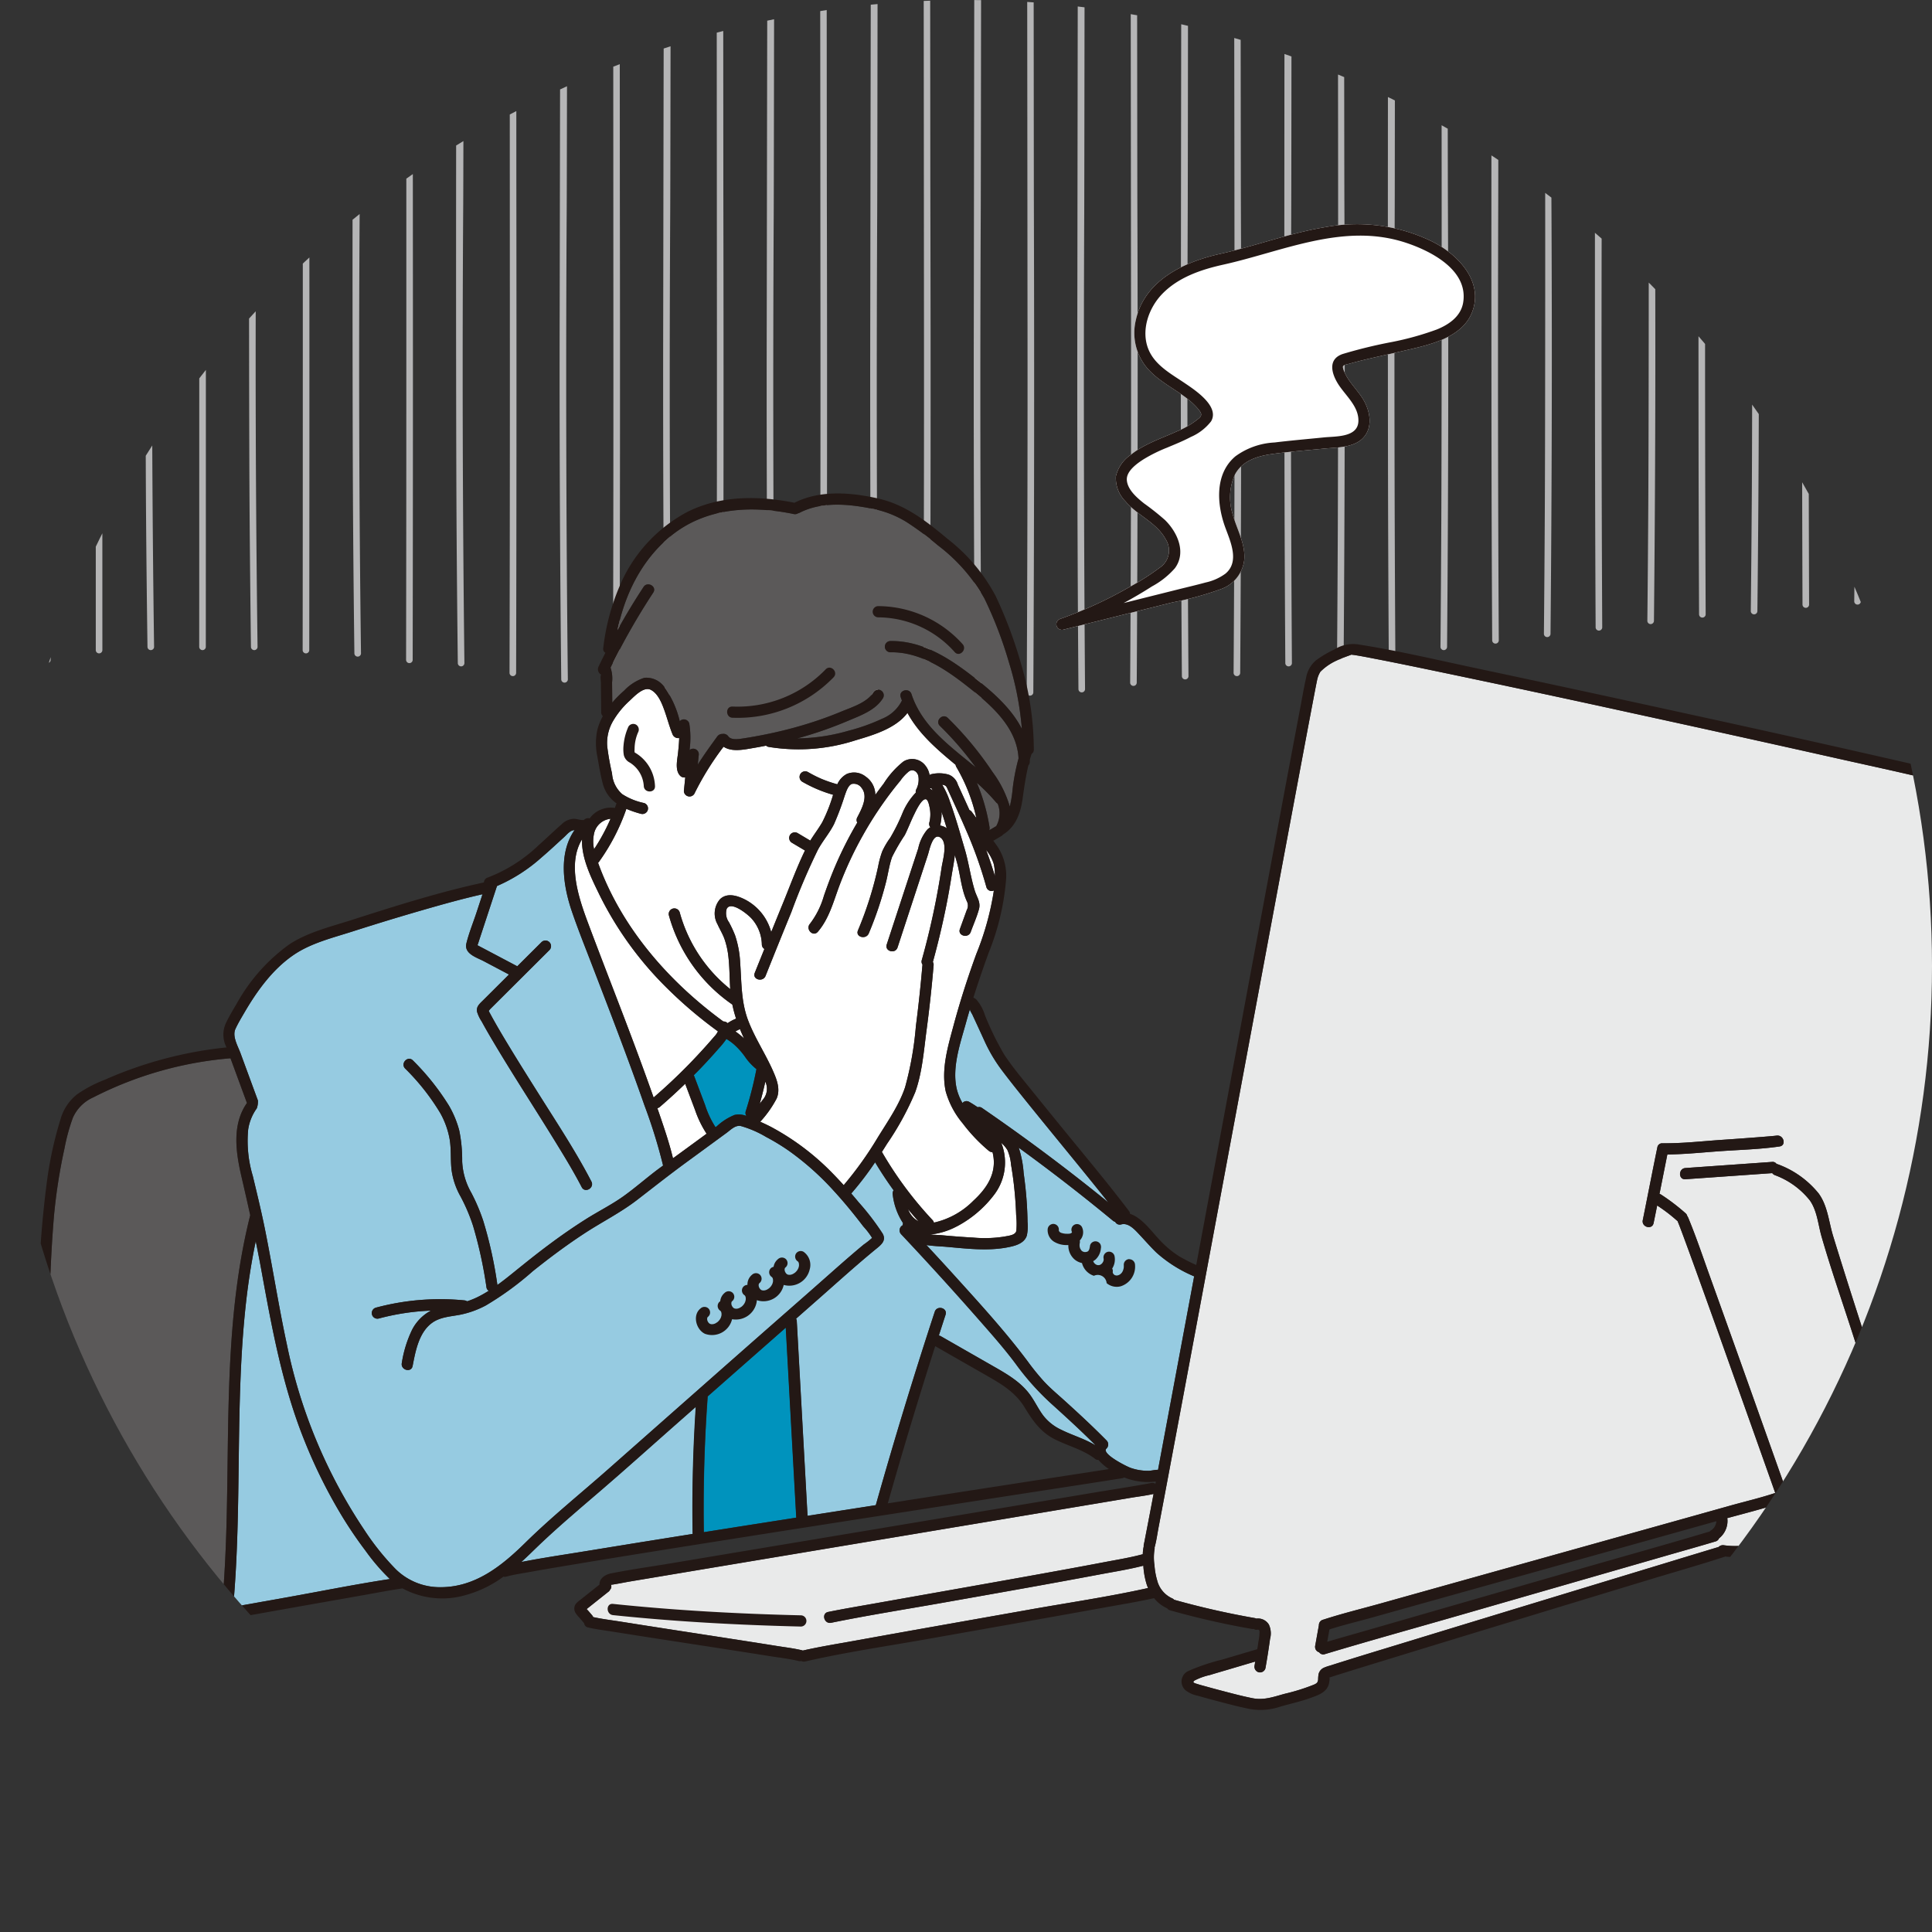 <svg xmlns="http://www.w3.org/2000/svg" xmlns:xlink="http://www.w3.org/1999/xlink" width="296" height="296" viewBox="0 0 296 296"><rect x="0" y="0" width="296" height="296" fill="#333333" stroke="none"/><defs><clipPath id="a"><circle cx="148" cy="148" r="148" transform="translate(397 703)" fill="#fff" stroke="#707070" stroke-width="1"/></clipPath><clipPath id="b"><rect width="299.111" height="303.227" fill="none"/></clipPath></defs><g transform="translate(-397 -703)" clip-path="url(#a)"><g transform="translate(402.89 661.773)"><g clip-path="url(#b)"><path d="M1.735.488c.308,23.3.383,98.785.207,122.087q-.074,9.882-.207,19.764a.506.506,0,0,0,1.011,0q.464-34.931.207-69.866C2.9,65.871,2.834,7.09,2.746.488a.506.506,0,0,0-1.011,0" transform="translate(-0.875 0)" fill="#b5b5b6"/><path d="M17.721.488c0,22.907-.005,97.991,0,120.9q0,9.729,0,19.459a.506.506,0,0,0,1.011,0q-.007-34.321,0-68.641c0-6.512,0-65.2,0-71.716a.506.506,0,0,0-1.011,0" transform="translate(-8.937 0)" fill="#b5b5b6"/><path d="M33.4.488c-.318,22.757-.393,97.695-.213,120.453q.077,9.7.213,19.406a.506.506,0,0,0,1.011,0Q33.937,106.2,34.2,72.04c.052-6.458.123-65.094.213-71.552a.506.506,0,0,0-1.011,0" transform="translate(-16.694 0)" fill="#b5b5b6"/><path d="M49.706.488c.01,22.732.013,97.643.007,120.376q0,9.741-.007,19.483a.506.506,0,0,0,1.011,0q.016-34.115.007-68.23c0-6.484,0-65.146-.007-71.629a.506.506,0,0,0-1.011,0" transform="translate(-25.075 0)" fill="#b5b5b6"/><path d="M65.4.488c-.3,22.757-.375,97.695-.2,120.453q.074,9.7.2,19.406a.506.506,0,0,0,1.011,0q-.453-34.152-.2-68.307c.049-6.458.117-65.094.2-71.552a.506.506,0,0,0-1.011,0" transform="translate(-32.841 0)" fill="#b5b5b6"/><path d="M81.687.488c.025,22.907.031,97.991.017,120.9q-.006,9.729-.017,19.459a.506.506,0,0,0,1.011,0q.039-34.321.017-68.641c0-6.512-.01-65.2-.017-71.716a.506.506,0,0,0-1.011,0" transform="translate(-41.208 0)" fill="#b5b5b6"/><path d="M97.391.488C97.1,23.554,97.033,98.8,97.2,121.868q.069,9.737.194,19.475a.506.506,0,0,0,1.011,0q-.442-34.5-.194-69.012c.046-6.555.111-65.288.194-71.843a.506.506,0,0,0-1.011,0" transform="translate(-48.988 0)" fill="#b5b5b6"/><path d="M113.667.488c.04,23.3.05,98.785.027,122.087q-.01,9.882-.027,19.764a.506.506,0,0,0,1.011,0q.061-34.932.027-69.866c-.006-6.6-.016-65.383-.027-71.985a.506.506,0,0,0-1.011,0" transform="translate(-57.341 0)" fill="#b5b5b6"/><path d="M129.387.488c-.275,23.476-.339,99.133-.183,122.611q.066,9.87.183,19.739a.506.506,0,0,0,1.011,0q-.415-35.138-.182-70.278c.044-6.631.105-65.441.182-72.072a.506.506,0,0,0-1.011,0" transform="translate(-65.136 0)" fill="#b5b5b6"/><path d="M145.648.488c.028,11.984.045,76.146.052,88.131q.009,17.746-.014,35.492-.013,10.11-.037,20.221a.506.506,0,0,0,1.011,0q.042-17.894.052-35.787.009-17.77-.014-35.539c-.009-6.78-.021-65.738-.037-72.518a.506.506,0,0,0-1.011,0" transform="translate(-73.474 0)" fill="#b5b5b6"/><path d="M161.382.488c-.13,12.07-.211,76.319-.24,88.389q-.043,18,.067,35.993.062,10.229.173,20.458a.506.506,0,0,0,1.011,0q-.2-18.123-.24-36.248-.042-17.992.067-35.983c.042-6.811.1-65.8.173-72.61a.506.506,0,0,0-1.011,0" transform="translate(-81.284 0)" fill="#b5b5b6"/><path d="M177.629.488c.035,12.22.057,76.618.065,88.838q.012,18.161-.018,36.322-.017,10.339-.047,20.677a.506.506,0,0,0,1.011,0q.053-18.195.065-36.389t-.018-36.4c-.011-6.957-.027-66.093-.047-73.051a.506.506,0,0,0-1.011,0" transform="translate(-89.607 0)" fill="#b5b5b6"/><path d="M193.377.488c-.122,12.305-.2,76.789-.226,89.095q-.041,18.412.062,36.823.059,10.458.163,20.915a.506.506,0,0,0,1.011,0q-.184-18.424-.225-36.848t.062-36.842c.039-6.989.094-66.155.163-73.143a.506.506,0,0,0-1.011,0" transform="translate(-97.431 0)" fill="#b5b5b6"/><path d="M209.61.488c.043,12.514.069,77.206.079,89.72q.014,18.576-.022,37.152-.021,10.479-.057,20.958a.506.506,0,0,0,1.011,0q.065-18.583.079-37.165.014-18.628-.022-37.257c-.013-7.077-.033-66.331-.057-73.408a.506.506,0,0,0-1.011,0" transform="translate(-105.74 0)" fill="#b5b5b6"/><path d="M225.373.488c-.114,12.523-.186,77.225-.212,89.749q-.038,18.68.059,37.359.055,10.61.153,21.22a.506.506,0,0,0,1.011,0q-.172-18.775-.212-37.551-.038-18.682.059-37.365c.037-7.078.088-66.334.153-73.413a.506.506,0,0,0-1.011,0" transform="translate(-113.58 0)" fill="#b5b5b6"/><path d="M241.59.488c.05,12.524.082,77.226.093,89.749q.016,18.68-.026,37.359-.024,10.61-.067,21.22a.506.506,0,0,0,1.011,0q.076-18.776.093-37.551.016-18.682-.026-37.365c-.016-7.078-.038-66.334-.067-73.413a.506.506,0,0,0-1.011,0" transform="translate(-121.873 0)" fill="#b5b5b6"/><path d="M257.369.488c-.107,12.523-.174,77.225-.2,89.749q-.036,18.68.055,37.359.051,10.61.143,21.22a.506.506,0,0,0,1.011,0q-.161-18.775-.2-37.551-.036-18.682.056-37.365c.034-7.078.082-66.334.143-73.413a.506.506,0,0,0-1.011,0" transform="translate(-129.728 0)" fill="#b5b5b6"/><path d="M273.571.488c.057,12.524.094,77.226.107,89.749q.019,18.68-.03,37.359-.028,10.61-.077,21.22a.506.506,0,0,0,1.011,0q.087-18.775.107-37.551.019-18.682-.03-37.365c-.019-7.078-.045-66.334-.077-73.413a.506.506,0,0,0-1.011,0" transform="translate(-138.006 0)" fill="#b5b5b6"/><path d="M289.364.488c-.1,12.513-.162,77.206-.184,89.72q-.033,18.576.052,37.152.048,10.479.133,20.958a.506.506,0,0,0,1.011,0q-.149-18.582-.184-37.165-.033-18.629.052-37.257c.032-7.077.077-66.331.133-73.408a.506.506,0,0,0-1.011,0" transform="translate(-145.875 0)" fill="#b5b5b6"/><path d="M305.552.488c.065,12.305.106,76.789.12,89.095q.022,18.412-.033,36.823-.031,10.458-.087,20.915a.506.506,0,0,0,1.011,0q.1-18.424.121-36.848t-.033-36.842c-.021-6.988-.051-66.155-.088-73.143a.506.506,0,0,0-1.011,0" transform="translate(-154.139 0)" fill="#b5b5b6"/><path d="M321.36.488c-.092,12.3-.15,76.769-.17,89.066q-.03,18.308.047,36.617.044,10.326.123,20.652a.506.506,0,0,0,1.011,0q-.139-18.231-.17-36.463-.031-18.367.047-36.734c.029-6.987.071-66.151.123-73.138a.506.506,0,0,0-1.011,0" transform="translate(-162.023 0)" fill="#b5b5b6"/><path d="M337.533.488c.074,12.139.118,76.457.135,88.6q.024,18.134-.038,36.268-.034,10.238-.1,20.475a.506.506,0,0,0,1.011,0q.111-18.151.135-36.3t-.037-36.3c-.023-6.853-.056-65.885-.1-72.738a.506.506,0,0,0-1.011,0" transform="translate(-170.272 0)" fill="#b5b5b6"/><path d="M353.356.488c-.085,12.06-.138,76.3-.157,88.36q-.028,17.894.044,35.787.04,10.1.113,20.2a.506.506,0,0,0,1.011,0q-.128-17.931-.157-35.862t.044-35.876c.027-6.809.065-65.8.113-72.6a.506.506,0,0,0-1.011,0" transform="translate(-178.171 0)" fill="#b5b5b6"/><path d="M369.513.488c.08,11.984.131,76.146.149,88.131q.026,17.746-.042,35.492-.039,10.11-.107,20.221a.506.506,0,0,0,1.011,0q.121-17.894.149-35.787.027-17.77-.041-35.539c-.026-6.78-.062-65.738-.107-72.518a.506.506,0,0,0-1.011,0" transform="translate(-186.405 0)" fill="#b5b5b6"/><path d="M385.352.488c-.155,23.477-.19,99.133-.1,122.611q.036,9.87.1,19.739a.506.506,0,0,0,1.011,0q-.233-35.139-.1-70.278c.025-6.631.059-65.441.1-72.072a.506.506,0,0,0-1.011,0" transform="translate(-194.32 0)" fill="#b5b5b6"/><path d="M401.494.488c.174,23.3.217,98.785.117,122.087q-.042,9.882-.117,19.764a.506.506,0,0,0,1.011,0q.262-34.932.117-69.866c-.028-6.6-.067-65.383-.117-71.985a.506.506,0,0,0-1.011,0" transform="translate(-202.538 0)" fill="#b5b5b6"/><path d="M417.346.488c-.14,23.067-.172,98.313-.093,121.38q.034,9.737.093,19.475a.506.506,0,0,0,1.011,0q-.212-34.505-.093-69.012c.022-6.555.053-65.288.093-71.843a.506.506,0,0,0-1.011,0" transform="translate(-210.467 0)" fill="#b5b5b6"/><path d="M433.475.488c.189,22.758.235,97.695.127,120.453q-.046,9.7-.127,19.406a.506.506,0,0,0,1.011,0q.284-34.153.127-68.307c-.031-6.458-.073-65.094-.127-71.552a.506.506,0,0,0-1.011,0" transform="translate(-218.671 0)" fill="#b5b5b6"/><path d="M449.342.488c-.126,22.613-.154,97.405-.082,120.018q.029,9.422.082,18.844a.506.506,0,0,0,1.011,0q-.19-33.863-.082-67.727c.02-6.319.047-64.816.082-71.135a.506.506,0,0,0-1.011,0" transform="translate(-226.615 0)" fill="#b5b5b6"/><path d="M465.456.488c.206,22.374.255,96.927.136,119.3q-.049,9.282-.136,18.564a.506.506,0,0,0,1.011,0q.314-33.432.136-66.865c-.033-6.274-.078-64.726-.136-71a.506.506,0,0,0-1.011,0" transform="translate(-234.804 0)" fill="#b5b5b6"/><path d="M481.338.488c-.111,22.043-.135,96.264-.073,118.307q.026,9.281.073,18.562a.506.506,0,0,0,1.011,0q-.166-33.045-.073-66.091c.017-6.2.042-64.578.073-70.778a.506.506,0,0,0-1.011,0" transform="translate(-242.763 0)" fill="#b5b5b6"/><path d="M497.436.488c.22,21.8.272,95.786.147,117.59q-.053,9.142-.147,18.283a.506.506,0,0,0,1.011,0q.334-32.613.147-65.229c-.035-6.156-.085-64.489-.147-70.645a.506.506,0,0,0-1.011,0" transform="translate(-250.937 0)" fill="#b5b5b6"/><path d="M513.334.488c-.093,21.55-.117,95.28-.063,116.83q.023,9.023.063,18.047a.506.506,0,0,0,1.011,0q-.142-32.161-.062-64.323c.015-6.125.036-64.428.062-70.553a.506.506,0,0,0-1.011,0" transform="translate(-258.911 0)" fill="#b5b5b6"/><path d="M529.417.488c.237,21.393.291,94.966.158,116.36q-.056,9.01-.158,18.019a.506.506,0,0,0,1.011,0q.361-31.979.158-63.963c-.038-6.079-.091-64.337-.158-70.416a.506.506,0,0,0-1.011,0" transform="translate(-267.07 0)" fill="#b5b5b6"/><path d="M545.329.488c-.078,21.059-.1,94.3-.053,115.355q.02,9.013.053,18.027a.506.506,0,0,0,1.011,0q-.117-31.59-.052-63.18c.012-6.008.03-64.194.052-70.2a.506.506,0,0,0-1.011,0" transform="translate(-275.059 0)" fill="#b5b5b6"/><path d="M561.4.488c.248,20.98.31,94.139.167,115.12q-.06,8.883-.167,17.765a.506.506,0,0,0,1.011,0q.377-31.342.168-62.688c-.041-6.006-.1-64.191-.168-70.2a.506.506,0,0,0-1.011,0" transform="translate(-283.204 0)" fill="#b5b5b6"/><path d="M577.325.488c-.063,21.059-.079,94.3-.043,115.355q.015,9.013.043,18.027a.506.506,0,0,0,1.011,0q-.1-31.59-.043-63.18c.01-6.008.025-64.194.043-70.2a.506.506,0,0,0-1.011,0" transform="translate(-291.207 0)" fill="#b5b5b6"/><path d="M593.378.488c.266,21.232.328,94.645.177,115.878q-.063,9-.177,18a.506.506,0,0,0,1.011,0q.4-31.794.178-63.592c-.042-6.037-.1-64.252-.178-70.288a.506.506,0,0,0-1.011,0" transform="translate(-299.336 0)" fill="#b5b5b6"/><path d="M317.126,464.568a.123.123,0,0,0-.077-.017.283.283,0,0,1,.071.017h.006" transform="translate(-159.939 -234.347)" fill="#fff"/><path d="M322.348,469.644l0,0a.341.341,0,0,0-.049-.08c.015.024.03.048.043.072l0,.006" transform="translate(-162.588 -236.878)" fill="#fff"/><path d="M323.016,470.178c.021,0,0-.007-.085-.03l.009.005.075.025" transform="translate(-162.906 -237.171)" fill="#fff"/><path d="M323.317,470.258h.006c-.1-.03-.121-.029-.094-.019l.075.017.012,0" transform="translate(-163.051 -237.214)" fill="#fff"/><path d="M327.574,474.322a.527.527,0,0,0-.059,0h.059" transform="translate(-165.219 -239.276)" fill="#fff"/><path d="M329.322,472.729c-.025.1-.01.063,0,0" transform="translate(-166.123 -238.474)" fill="#fff"/><path d="M326.668,473.9h0" transform="translate(-164.783 -239.057)" fill="#fff"/><path d="M335.523,475.091c-.023.1-.011.057,0,0" transform="translate(-169.251 -239.665)" fill="#fff"/><path d="M324.528,466.975a.871.871,0,0,0-.859.859,3.38,3.38,0,0,1,0,.388c0,.013,0,.03-.007.047,0-.018.006-.026.013-.055-.013.053-.018.111-.03.164a3.737,3.737,0,0,1-.107.372v0c-.024.048-.047.1-.073.142s-.055.095-.086.141l-.025.036c-.037.04-.073.082-.112.121a.883.883,0,0,0-.1.089l0,0c-.05.033-.1.064-.154.093l-.048.025c-.034.012-.069.029-.1.038q-.073.022-.147.039h0c-.046,0-.106.009-.145.009a.483.483,0,0,1-.056-.007,1.449,1.449,0,0,0-.188-.049l-.032-.017-.038-.023a1.652,1.652,0,0,0-.158-.153c-.023-.036-.045-.092-.071-.133l0-.007,0-.012a.238.238,0,0,1-.014-.061c0-.022-.009-.045-.016-.065.007.021.008.027.012.043v0a1.3,1.3,0,0,1,.013-.191.7.7,0,0,0-.1-.4c.021-.034.048-.063.068-.1a2.577,2.577,0,0,0,.29-1.856.865.865,0,0,0-1.057-.6.879.879,0,0,0-.6,1.057c0,.006,0,.008,0,.014,0,.044,0,.088,0,.132,0,.014,0,.028,0,.042,0-.022.008-.036.018-.073-.013.05-.018.1-.03.152s-.027.1-.044.149v0c-.046.082-.093.161-.144.24-.038.04-.073.081-.113.119-.018.017-.04.036-.061.055l-.044.029c-.037.023-.075.045-.114.066l-.014.008c-.036.011-.072.024-.108.034l-.042.009c-.047,0-.095,0-.144,0,.01,0-.012,0-.052,0h-.007a.276.276,0,0,1-.044-.006c-.048-.012-.094-.028-.141-.043l-.02-.011c-.041-.022-.082-.045-.121-.07a.714.714,0,0,1-.085-.069l.069.067c-.033-.033-.071-.061-.105-.093s-.079-.082-.118-.124c-.046-.076-.087-.165-.137-.238l-.006-.017a2.7,2.7,0,0,0,.357-.244,2.609,2.609,0,0,0,.826-1.711.951.951,0,0,0-.087-.662.859.859,0,0,0-1.176-.308.825.825,0,0,0-.395.513,4.264,4.264,0,0,1-.077.426c-.017.07-.036.139-.059.207l0,0a1.614,1.614,0,0,0-.094.174v0c-.025.027-.055.052-.081.078s-.083.048-.125.071a1.822,1.822,0,0,1-.2.049.48.48,0,0,1-.057.006c-.047,0-.094,0-.14,0l.034.01a.471.471,0,0,0-.053-.012.311.311,0,0,1-.076-.016l-.036-.008-.033-.011a.232.232,0,0,1-.074-.024h0c-.017-.005-.034-.012-.051-.016l.042.011c-.045-.024-.088-.051-.131-.077l0,0a1.7,1.7,0,0,1-.127-.126c.007.012.009.016.018.032-.007-.013-.016-.026-.024-.04a.2.2,0,0,1-.044-.072c-.039-.062-.078-.125-.113-.189-.017-.049-.034-.1-.048-.147s-.031-.119-.043-.179v-.007a2.691,2.691,0,0,1,0-.316c0-.015,0-.031,0-.046.009-.045.017-.091.028-.134a.9.9,0,0,0,0-.4,1.817,1.817,0,0,0,.324-2.094.852.852,0,0,0-1.51.786l0,.013s0,0,0,0,0,.023-.006.032l-.031.054a.553.553,0,0,0-.059.056l-.014.008c-.026.016-.164.111-.055.036s-.024.006-.062.018c-.057.017-.113.029-.171.044l-.014,0c-.038,0-.075.007-.113.009-.11.006-.22,0-.33,0s-.2-.012-.3-.022l.007,0-.013,0h0c-.064-.006-.076-.013-.07-.017-.039-.005-.078-.009-.1-.013-.1-.021-.2-.053-.3-.081l-.019,0h0c-.044-.024-.09-.046-.134-.072l-.051-.026s0,0-.009-.009-.042-.038-.062-.058-.033-.04-.053-.061-.015-.022-.022-.034c-.024-.041-.045-.156-.032-.052a.335.335,0,0,0-.011-.05h0c0-.052,0-.1.009-.155a.857.857,0,0,0-.252-.608.873.873,0,0,0-.608-.252.885.885,0,0,0-.859.86,2.091,2.091,0,0,0,1,1.882,3.68,3.68,0,0,0,1.986.5c.061,0,.125-.008.187-.011a2.81,2.81,0,0,0,.989,2.243,2.62,2.62,0,0,0,1.111.519,2.731,2.731,0,0,0,1.817,1.954,1.362,1.362,0,0,1,1.948,1.125,2.4,2.4,0,0,0,2.151.484,3.153,3.153,0,0,0,2.2-3.288.873.873,0,0,0-.859-.859" transform="translate(-157.386 -232.843)" fill="#fff"/><path d="M315.757,464.092c-.031-.016-.06-.035-.064-.05l.064.05" transform="translate(-159.255 -234.091)" fill="#fff"/><path d="M323.847,470.262c.107-.024.061-.01,0,0" transform="translate(-163.368 -237.222)" fill="#fff"/><path d="M333.058,477.512h0" transform="translate(-168.004 -240.884)" fill="#fff"/><path d="M332.154,476.649c.007.014,0-.008-.018-.084a.161.161,0,0,0,0,.023c0,.021.009.041.014.061" transform="translate(-167.55 -240.409)" fill="#fff"/><path d="M208,492.579c-.072-.027-.1-.024-.083-.014s.042.009.062.014H208" transform="translate(-104.884 -248.477)" fill="#fff"/><path d="M211.176,489.805c0,.008,0,.013,0,.021v0c0-.005,0-.011,0-.016" transform="translate(-106.529 -247.088)" fill="#fff"/><path d="M210.807,488.463c-.009-.006-.014-.015-.023-.021s-.005.021.059.053l-.02-.021-.016-.01" transform="translate(-106.328 -246.4)" fill="#fff"/><path d="M207.1,492.02c-.055-.1-.059-.09-.034-.047l.009.014a.353.353,0,0,0,.024.033" transform="translate(-104.451 -248.166)" fill="#fff"/><path d="M210.949,490.535c0-.006,0-.012,0-.019-.033.042-.04.079-.032.079l.005-.009c0-.008.012-.03.022-.052" transform="translate(-106.401 -247.446)" fill="#fff"/><path d="M204.637,482.661a3.16,3.16,0,0,0,4.169-2.234,3.239,3.239,0,0,0,3.725-2.434,3.2,3.2,0,0,0,.07-.484,3.173,3.173,0,0,0,4.11-2.3c0-.011,0-.023.006-.034a3.2,3.2,0,0,0,3.976-2.355,2.46,2.46,0,0,0-.936-2.718.856.856,0,0,0-.89,1.463.091.091,0,0,1,.032.025l.007.007.027.018.005.009-.012-.005.022.022c.018.033.038.066.057.1s.016.045.023.068c.013.046.021.092.031.139,0,.025,0,.049,0,.073,0,.064,0,.128,0,.192,0,.009,0,.02,0,.03.008-.053.019-.095,0,.005l0,.011a.3.3,0,0,0,0,.05.316.316,0,0,1,0-.046,2.691,2.691,0,0,1-.091.331.168.168,0,0,1,.017-.022.165.165,0,0,0-.022.041c0,.008,0,.017-.007.026-.009.027-.016.035-.02.034-.038.073-.078.145-.122.215s-.08.112-.118.17c.13-.2.018-.028-.031.026s-.1.1-.145.147l-.077.069-.013.011c-.109.061-.208.142-.321.2-.016.008-.075.031-.086.036-.058.02-.117.04-.177.055l-.092.02c-.049,0-.1.008-.146.008l-.078,0c.012,0,.019.005.034.012a.377.377,0,0,0-.054-.012h0a.133.133,0,0,1-.061-.014.83.83,0,0,1-.1-.023l-.022-.007c-.039-.021-.079-.041-.117-.065l-.008,0c-.042-.039-.084-.076-.122-.118,0,0-.007-.01-.012-.016l.019.034a.775.775,0,0,0-.043-.065l-.01-.015c-.013-.018-.025-.036-.036-.054-.024-.041-.045-.083-.067-.125,0-.012-.009-.025-.013-.037a1.852,1.852,0,0,1-.052-.193v0c0-.059-.006-.117,0-.176v-.007c.011-.043.022-.085.034-.127l.016-.028.014-.022c.044-.042.085-.084.132-.122a.862.862,0,0,0,.252-.608.875.875,0,0,0-.252-.608.885.885,0,0,0-1.216,0,1.865,1.865,0,0,0-.672,1.184.819.819,0,0,0-.565.4.875.875,0,0,0,.285,1.155.084.084,0,0,1,.032.025l.007.007.026.018.005.009-.011-.006a.3.3,0,0,0,.021.022c.019.033.038.066.057.1s.016.045.023.068c.013.046.021.092.031.139,0,.025,0,.05,0,.073,0,.064,0,.128,0,.192,0,.009,0,.019,0,.03.008-.053.019-.094,0,.005a.072.072,0,0,1,0,.011.294.294,0,0,0,0,.05.321.321,0,0,1,0-.045,2.709,2.709,0,0,1-.091.331.174.174,0,0,1,.017-.022.151.151,0,0,0-.022.041c0,.009,0,.017-.007.026-.009.028-.015.035-.02.035q-.056.11-.122.215c-.037.058-.081.112-.118.17.13-.2.018-.028-.031.025s-.1.1-.146.148l-.077.069-.013.011c-.109.061-.208.142-.32.2-.016.008-.076.031-.087.036-.058.02-.117.04-.177.054l-.092.02c-.048,0-.1.008-.146.008l-.077,0c.012,0,.018.005.033.012a.371.371,0,0,0-.054-.012h0a.132.132,0,0,1-.061-.014.832.832,0,0,1-.1-.023l-.022-.008c-.039-.021-.079-.041-.117-.065l-.008,0c-.042-.039-.084-.076-.122-.118,0,0-.007-.01-.012-.016l.019.034a.685.685,0,0,0-.044-.066l-.009-.015c-.012-.018-.025-.036-.036-.054-.024-.041-.045-.083-.066-.124,0-.012-.01-.025-.014-.037a1.851,1.851,0,0,1-.052-.193v0a1.738,1.738,0,0,1,0-.176v-.007c.01-.043.022-.085.034-.127l.016-.028.014-.022c.043-.042.084-.084.132-.121a.86.86,0,0,0,.252-.608.874.874,0,0,0-.252-.607.885.885,0,0,0-1.216,0,1.937,1.937,0,0,0-.7,1.571.841.841,0,0,0-.736.409.874.874,0,0,0,.285,1.155.1.1,0,0,1,.032.025l.007.007.027.017,0,.009-.011-.005.022.022c.018.033.037.066.057.1s.016.045.022.068c.013.046.022.093.031.139,0,.025,0,.05,0,.074q0,.1,0,.192c0,.009,0,.02,0,.03.007-.053.019-.094,0,.005,0,0,0,.007,0,.011a.3.3,0,0,0,0,.05.249.249,0,0,1,0-.045,2.54,2.54,0,0,1-.091.331.219.219,0,0,1,.017-.022.15.15,0,0,0-.022.041c0,.008,0,.017-.007.026-.009.028-.016.035-.02.034q-.056.111-.122.215c-.037.058-.081.112-.118.17.13-.2.018-.029-.031.025s-.1.1-.146.147c-.025.024-.051.047-.077.069l-.013.011c-.109.061-.208.142-.321.2-.016.008-.075.031-.086.036-.058.02-.117.04-.177.055-.031.008-.061.013-.092.02-.048,0-.1.007-.145.007l-.078,0a.277.277,0,0,1,.033.011.355.355,0,0,0-.054-.012.13.13,0,0,1-.062-.014.832.832,0,0,1-.1-.023l-.021-.007c-.039-.021-.079-.041-.117-.065l-.007-.006c-.042-.039-.084-.076-.122-.118,0-.006-.007-.01-.012-.016l.019.034a.631.631,0,0,0-.044-.066l-.01-.015c-.012-.018-.024-.036-.035-.054-.024-.041-.045-.083-.067-.125,0-.012-.009-.024-.013-.037a1.844,1.844,0,0,1-.053-.193v0c0-.059-.006-.117,0-.176V477.9c.011-.043.022-.085.034-.127l.016-.028a.2.2,0,0,1,.014-.022c.043-.042.085-.084.132-.122a.861.861,0,0,0,.252-.607.875.875,0,0,0-.252-.608.885.885,0,0,0-1.216,0,1.884,1.884,0,0,0-.687,1.305.751.751,0,0,0-.282.281.874.874,0,0,0,.285,1.155.092.092,0,0,1,.032.025l.007.007.026.018.005.009-.012-.005.022.022c.019.033.038.066.058.1s.016.045.023.068c.013.046.021.092.031.139,0,.025,0,.05,0,.073,0,.064,0,.128,0,.192,0,.009,0,.02,0,.03.008-.053.02-.095,0,.005,0,0,0,.007,0,.011a.3.3,0,0,0,0,.05.324.324,0,0,1,0-.046,2.68,2.68,0,0,1-.091.332.169.169,0,0,1,.017-.022.152.152,0,0,0-.022.041c0,.008,0,.017-.007.026-.009.027-.015.035-.02.034-.037.073-.078.146-.122.215s-.081.112-.118.17c.13-.2.018-.028-.031.026s-.1.1-.146.147c-.025.024-.051.047-.077.069l-.013.011c-.109.061-.209.142-.321.2-.016.008-.076.031-.087.036-.058.02-.117.04-.177.055l-.092.02c-.049,0-.1.008-.146.008l-.077,0c.012,0,.018.005.033.012a.363.363,0,0,0-.055-.012h0a.135.135,0,0,1-.061-.014.855.855,0,0,1-.1-.023l-.022-.007c-.039-.021-.079-.041-.117-.065l-.008,0c-.042-.039-.084-.076-.122-.118a.179.179,0,0,1-.011-.015c.007.013.01.016.019.033-.012-.023-.028-.044-.043-.066l-.01-.015c-.012-.018-.025-.036-.036-.054-.024-.041-.045-.083-.066-.124,0-.012-.01-.025-.014-.037a1.852,1.852,0,0,1-.052-.193v0c0-.059-.006-.117,0-.176V480.3c.011-.043.023-.085.035-.127l.015-.028.014-.022c.044-.042.085-.084.132-.122a.86.86,0,0,0,.252-.608.875.875,0,0,0-.252-.608.885.885,0,0,0-1.216,0c-1.272,1.018-.683,3.237.675,3.878" transform="translate(-102.536 -237.088)" fill="#fff"/><path d="M230.71,475.359h0a.21.21,0,0,1,.011-.024.241.241,0,0,1-.011.025" transform="translate(-116.384 -239.788)" fill="#fff"/><path d="M222.675,480.181h0c0-.006.005-.013.011-.024a.174.174,0,0,1-.011.025" transform="translate(-112.331 -242.22)" fill="#fff"/><path d="M214.238,485.806h0c0-.006.005-.013.011-.024a.169.169,0,0,1-.011.025" transform="translate(-108.075 -245.058)" fill="#fff"/><path d="M206.746,490.633h0c0-.006.005-.013.011-.024a.164.164,0,0,1-.011.025" transform="translate(-104.295 -247.493)" fill="#fff"/><path d="M214.6,487.191c-.055-.1-.059-.09-.034-.048l.009.015a.333.333,0,0,0,.025.032" transform="translate(-108.23 -245.73)" fill="#fff"/><path d="M218.442,485.706c0-.006,0-.012,0-.018-.033.042-.04.078-.032.079a.054.054,0,0,0,.005-.009c0-.008.012-.03.022-.052" transform="translate(-110.18 -245.011)" fill="#fff"/><path d="M215.493,487.75c-.072-.026-.1-.024-.083-.014s.042.009.062.014h.021" transform="translate(-108.664 -246.041)" fill="#fff"/><path d="M218.3,483.634c-.009-.006-.014-.015-.023-.021s-.005.021.059.053l-.02-.021-.016-.01" transform="translate(-110.108 -243.964)" fill="#fff"/><path d="M218.669,484.976c0,.008,0,.013,0,.021v0c0-.005,0-.011,0-.016" transform="translate(-110.309 -244.652)" fill="#fff"/><path d="M227.105,479.351c0,.008,0,.013,0,.022v0c0-.006,0-.011,0-.017" transform="translate(-114.565 -241.814)" fill="#fff"/><path d="M223.929,482.125c-.072-.027-.1-.024-.083-.014s.042.009.062.014h.021" transform="translate(-112.92 -243.203)" fill="#fff"/><path d="M226.878,480.082c0-.006,0-.012,0-.019-.033.042-.04.079-.032.079l.005-.009c0-.008.012-.03.022-.052" transform="translate(-114.436 -242.173)" fill="#fff"/><path d="M223.031,481.566c-.055-.1-.059-.09-.034-.047l.009.014a.347.347,0,0,0,.024.033" transform="translate(-112.486 -242.892)" fill="#fff"/><path d="M226.736,478.01c-.009-.006-.014-.015-.023-.021s-.005.021.059.053l-.02-.021-.016-.01" transform="translate(-114.364 -241.126)" fill="#fff"/><path d="M231.964,477.305c-.072-.027-.1-.024-.083-.014s.042.009.062.014h.021" transform="translate(-116.973 -240.771)" fill="#fff"/><path d="M235.141,474.531c0,.008,0,.013,0,.021v0c0-.005,0-.011,0-.016" transform="translate(-118.618 -239.383)" fill="#fff"/><path d="M234.913,475.261c0-.006,0-.012,0-.018-.033.042-.04.078-.032.079l.005-.009c0-.008.012-.03.022-.052" transform="translate(-118.489 -239.742)" fill="#fff"/><path d="M234.77,473.189c-.009-.006-.014-.015-.023-.021s-.005.021.059.053l-.02-.021-.016-.01" transform="translate(-118.417 -238.694)" fill="#fff"/><path d="M231.067,476.746c-.055-.1-.059-.09-.034-.048l.01.015c.007.01.015.021.024.032" transform="translate(-116.54 -240.461)" fill="#fff"/><path d="M185.685,316.543a6.2,6.2,0,0,0-2.833-4.984c-.072-.047-.147-.089-.219-.135a.775.775,0,0,1-.063-.046,1.814,1.814,0,0,1-.011-.486,6.471,6.471,0,0,1,.537-2.585.887.887,0,0,0-.308-1.176.866.866,0,0,0-1.176.309,8.792,8.792,0,0,0-.75,2.908,5.47,5.47,0,0,0,.046,1.445,1.745,1.745,0,0,0,.914,1.148,4.532,4.532,0,0,1,2.145,3.6c.054,1.1,1.773,1.108,1.719,0" transform="translate(-91.224 -154.88)" fill="#fff"/><path d="M258.756,272.313a15.8,15.8,0,0,1,11.736,5.325c.734.83,1.946-.389,1.215-1.216a17.5,17.5,0,0,0-12.951-5.828.86.86,0,0,0,0,1.719" transform="translate(-130.114 -136.504)" fill="#fff"/><path d="M213.75,297.291a20.473,20.473,0,0,0,15.486-6.2c.768-.8-.445-2.013-1.215-1.215a18.775,18.775,0,0,1-14.271,5.7c-1.106-.048-1.1,1.671,0,1.719" transform="translate(-107.411 -146.099)" fill="#fff"/><path d="M205.608,580.831c-9.617-.227-19.231-.751-28.8-1.75-1.1-.115-1.091,1.605,0,1.719,9.57,1,19.184,1.522,28.8,1.75a.86.86,0,0,0,0-1.719" transform="translate(-88.778 -292.121)" fill="#fff"/><path d="M406.477,285.681l-.031,0h-.017c.047.007.084.013.048.005" transform="translate(-205.028 -144.113)" fill="#fff"/><path d="M405.947,285.545c.26-.1.1-.03,0,0" transform="translate(-204.785 -144.021)" fill="#fff"/><path d="M285.734,395.043c-.146.2.229.7.343.949l.585,1.264q.621,1.344,1.236,2.689a23.8,23.8,0,0,0,2.7,4.564c1.206,1.6,2.456,3.157,3.71,4.715,3.285,4.08,6.623,8.117,9.919,12.189q1.351,1.67,2.685,3.355-9.385-7.637-19.367-14.5a.727.727,0,0,0-.668-.112c-.419-.288-.846-.566-1.29-.818a.8.8,0,0,0-1.035.17,8.188,8.188,0,0,1-.867-2.1c-.794-3.3.525-7.025,1.4-10.187.2-.73.416-1.455.632-2.179l.023-.005" transform="translate(-142.983 -199.284)" fill="#96cbe1"/><path d="M280.008,485.867c-1.629-.975-3.481-1.5-5.184-2.349a7.452,7.452,0,0,1-2.743-2.18c-.724-.97-1.239-2.077-1.937-3.064-1.466-2.074-3.634-3.294-5.793-4.529L256.4,469.2a.882.882,0,0,0-.3-.106c.343-1.061.678-2.125,1.026-3.185s-1.314-1.5-1.658-.457q-4.829,14.718-9.032,29.632-5.229.813-10.456,1.635-.824-14.911-1.648-29.822a.873.873,0,0,0-.111-.387q2.075-1.828,4.152-3.655c1.788-1.579,3.564-3.172,5.372-4.729q1.29-1.112,2.6-2.194c.808-.663,1.791-1.333,1.121-2.481a39.4,39.4,0,0,0-3.675-4.794c-.367-.449-.751-.883-1.128-1.323.019-.018.038-.032.056-.053a48.27,48.27,0,0,0,3.608-4.742q1.323,2.214,2.838,4.3a.868.868,0,0,0-.135.65,10.032,10.032,0,0,0,1.576,4.366.964.964,0,0,0-.036.2c0,.048,0,.088,0,.134a.87.87,0,0,0-.259,1.375q6.149,6.533,12.067,13.276c1.884,2.148,3.771,4.284,5.48,6.575a40.433,40.433,0,0,0,5.349,6.014c2.316,2.088,4.614,4.194,6.819,6.4-.007.014-.013.028-.02.042" transform="translate(-118.154 -223.242)" fill="#96cbe1"/><path d="M193.738,429.687c-.561-2.348-1.347-4.651-2.126-6.932-.086-.251-.178-.5-.265-.751a.884.884,0,0,0,.392-.2c1.328-1.141,2.61-2.333,3.869-3.549l1.512,4.01a16.171,16.171,0,0,0,1.781,3.646L197.424,427q-1.841,1.347-3.686,2.691" transform="translate(-96.527 -210.996)" fill="#fff"/><path d="M166.961,342.705c-.116,2.921,1.461,6.011,2.7,8.561a53.081,53.081,0,0,0,10.357,14.273,66.313,66.313,0,0,0,7.735,6.564l.023.014a2.936,2.936,0,0,1-.571.815q-.626.734-1.27,1.452-1.287,1.438-2.635,2.819c-1.721,1.762-3.522,3.443-5.384,5.054q-1.414-4.018-2.907-8.009c-2.335-6.254-4.79-12.462-7.127-18.715-1.452-3.885-3.2-9.069-.919-12.828" transform="translate(-83.672 -172.881)" fill="#fff"/><path d="M206.187,417.75l-.245.179a14.227,14.227,0,0,1-1.609-3.41l-1.659-4.4a1.047,1.047,0,0,0-.084-.149c.347-.349.708-.685,1.048-1.041q1.446-1.51,2.819-3.087a12.372,12.372,0,0,0,1.146-1.432c.084.053.168.106.251.16a8.021,8.021,0,0,1,.962.726,11.055,11.055,0,0,1,1.62,1.818,8.765,8.765,0,0,0,1.77,1.918,56.979,56.979,0,0,1-1.648,6.485.809.809,0,0,0,.117.7,3.161,3.161,0,0,0-1.8-.163,8.788,8.788,0,0,0-2.688,1.7" transform="translate(-102.199 -204.011)" fill="#0093bd"/><path d="M216.822,402.82c-.171-.163-.344-.323-.527-.473-.26-.214-.529-.42-.805-.612l0,0a6.6,6.6,0,0,1,.7-.354c.2.484.414.964.64,1.443" transform="translate(-108.704 -202.479)" fill="#fff"/><path d="M223.9,417.7a2.542,2.542,0,0,1-.454,2.709c-.145.2-.294.389-.44.585q.482-1.681.856-3.39c.012.033.027.064.039.1" transform="translate(-112.499 -210.667)" fill="#fff"/><path d="M220.323,371.6c.576-1.393.035-2.814-.532-4.113-1.151-2.637-2.777-5.053-3.816-7.74-1.129-2.92-1.027-5.886-1.255-8.954a15.461,15.461,0,0,0-.785-4.189,18.266,18.266,0,0,0-.929-1.986,2.361,2.361,0,0,1-.351-2.042c.643-1.292,3.223.831,3.779,1.44a6.12,6.12,0,0,1,1.608,4,.8.8,0,0,0,.4.7c-.492,1.221-.995,2.439-1.482,3.662-.41,1.028,1.252,1.474,1.658.457q1.954-4.9,3.955-9.785a99.3,99.3,0,0,1,4.057-9.527c.736-1.365,1.773-2.544,2.471-3.931a42.572,42.572,0,0,0,1.635-4.349c.2-.54.487-1.561,1.079-1.807a1.444,1.444,0,0,1,1.515.606c1.063,1.318-.016,3.258-.665,4.512a.823.823,0,0,0,0,.8,57.806,57.806,0,0,0-3.4,6.724c-.63,1.478-1.187,2.979-1.713,4.5a12.844,12.844,0,0,1-2.142,4.286c-.716.835.495,2.057,1.216,1.215,1.734-2.024,2.378-4.6,3.293-7.041a55.5,55.5,0,0,1,3.551-7.636,56.384,56.384,0,0,1,4.641-7.031q.568-.733,1.162-1.445a6.51,6.51,0,0,1,1.337-1.44c.61-.38,1.2.028,1.4.66a3.268,3.268,0,0,1-.328,2.159.752.752,0,0,0-.045.456,10.167,10.167,0,0,0-1.967,2.949,29.378,29.378,0,0,1-1.958,3.977,11.952,11.952,0,0,0-1.216,2.066,13.908,13.908,0,0,0-.634,2.328,55.256,55.256,0,0,1-3.093,9.792c-.429,1.018,1.234,1.463,1.658.457a54.865,54.865,0,0,0,2.641-7.854c.321-1.269.492-2.608.927-3.844a30.417,30.417,0,0,1,1.948-3.358c.532-1.057.936-2.173,1.468-3.231.2-.407,1.119-2.4,1.771-2.266.341.07.506.959.562,1.218a5.134,5.134,0,0,1-.035,2.338.8.8,0,0,0,.159.739,2.337,2.337,0,0,0-.449.323,6.613,6.613,0,0,0-1.41,2.907l-1.5,4.569-3.328,10.153c-.345,1.054,1.314,1.505,1.658.457L241.942,339q.776-2.369,1.553-4.738c.218-.666.75-3.473,1.937-2.6,1.127.827.328,3.42.16,4.542q-.36,2.4-.817,4.777-.917,4.761-2.226,9.432a.781.781,0,0,0,.115.7c-.006.033-.015.064-.018.1q-.4,4.668-1,9.316a50.354,50.354,0,0,1-1.657,9.375c-.911,2.733-2.667,5.23-4.169,7.667a54.406,54.406,0,0,1-5.236,7.329c-.546-.6-1.1-1.2-1.669-1.779a38.349,38.349,0,0,0-9.469-7.15c-.541-.28-1.093-.538-1.649-.785a16.686,16.686,0,0,0,2.526-3.579" transform="translate(-107.211 -162.099)" fill="#fff"/><path d="M275.752,326.846c.038-.019.136.133.26.364a2.047,2.047,0,0,0-.492-.285.946.946,0,0,0,.232-.079" transform="translate(-138.989 -164.88)" fill="#fff"/><path d="M278.78,336.247a7.645,7.645,0,0,0,.218-2.1c.171.521.335,1.045.5,1.568.1.326.2.652.3.978-.036-.026-.067-.055-.1-.079a2.46,2.46,0,0,0-.919-.348c0-.007,0-.012.007-.019" transform="translate(-140.63 -168.564)" fill="#fff"/><path d="M268.875,457.036q.778.945,1.595,1.858a3.435,3.435,0,0,1-1.595-1.858" transform="translate(-135.637 -230.557)" fill="#fff"/><path d="M279.766,449.31a17.23,17.23,0,0,0,5.755-4.884,8.147,8.147,0,0,0,1.288-7.328c-.065-.213-.152-.415-.233-.62a5,5,0,0,1,.962,1.127,7.123,7.123,0,0,1,.556,2.251q.245,1.431.417,2.873.284,2.421.368,4.86a12.6,12.6,0,0,1,.03,2.367c-.117.694-1.168.772-1.762.893a19.06,19.06,0,0,1-4.839.168q-2.417-.134-4.827-.362c-.4-.037-1.076-.042-1.775-.111a10.926,10.926,0,0,0,4.06-1.234" transform="translate(-139.083 -220.186)" fill="#fff"/><path d="M275.266,351.667c-1.319,3.612-2.5,7.271-3.5,10.986-.87,3.235-1.941,6.777-1.205,10.143a13.163,13.163,0,0,0,2.612,4.9,25.343,25.343,0,0,0,3.975,4.18.862.862,0,0,0,.564.209c.018.071.046.138.062.21.661,2.958-.891,5.306-2.98,7.229a12.255,12.255,0,0,1-6.049,3.357.848.848,0,0,0-.214-.392,56.657,56.657,0,0,1-7.755-10.444c.262-.409.526-.816.781-1.229a43.757,43.757,0,0,0,4.321-7.908c1.073-2.982,1.318-6.328,1.734-9.452q.665-4.988,1.088-10a.76.76,0,0,0-.115-.5q1.2-4.342,2.083-8.763.436-2.208.785-4.432c.163-1.037.384-2.118.492-3.188.1.343.206.686.3,1.03.449,1.6.61,3.276,1.1,4.87a10.035,10.035,0,0,0,.447,1.186,1.432,1.432,0,0,1-.018,1.34l-1.051,2.9c-.378,1.042,1.283,1.491,1.657.457.42-1.159.947-2.327,1.268-3.515.288-1.066-.342-1.84-.646-2.825-.641-2.081-.916-4.262-1.535-6.357-.712-2.411-1.388-4.854-2.251-7.216a12.67,12.67,0,0,0-1.207-2.652c.057.009.115.015.171.029.447.111.489.281.673.68.3.643.589,1.287.884,1.931.649,1.419,1.3,2.84,1.913,4.274a64.832,64.832,0,0,1,3.127,8.756.82.82,0,0,0,1.152.535,42.981,42.981,0,0,1-2.67,9.676" transform="translate(-131.553 -164.347)" fill="#fff"/><path d="M294.331,349.97c-.4-1.353-.842-2.693-1.338-4.012a6.358,6.358,0,0,1,1.162,2.124,7.053,7.053,0,0,1,.177,1.888" transform="translate(-147.804 -174.522)" fill="#fff"/><path d="M292.024,332.472a1.1,1.1,0,0,0,.044-.5,29.2,29.2,0,0,0-1.941-6.765,29.407,29.407,0,0,1,2.942,2.983.84.84,0,0,0,.24.2,3.951,3.951,0,0,1-.229,3.475c-.014.007-.031.006-.045.015l-1.01.6" transform="translate(-146.358 -164.053)" fill="#5b5959"/><path d="M177.11,266.418a5.237,5.237,0,0,0-.237-2.228,103.581,103.581,0,0,1,6.545-11.51c.61-.927-.878-1.789-1.484-.868q-2.131,3.24-4,6.634c1.141-5.507,3.691-10.741,8.1-14.375,5.368-4.429,12.346-4.789,18.912-3.425a.84.84,0,0,0,.65-.116.9.9,0,0,0,.243-.082c3.376-1.736,7.462-1.355,11.063-.633a15.533,15.533,0,0,1,5.341,2.066,46.1,46.1,0,0,1,4.78,3.557,26.572,26.572,0,0,1,7.137,8.15,61.907,61.907,0,0,1,3.761,9.816,46.974,46.974,0,0,1,1.968,10.165c-1.482-2.937-4.1-5.337-6.68-7.391-3.889-3.092-8.293-6.164-13.478-6.075a.86.86,0,0,0,0,1.719c4.7-.081,8.738,2.77,12.262,5.571,3.42,2.719,7.163,6.078,7.385,10.728a30.838,30.838,0,0,0-.908,4.717,18.357,18.357,0,0,1-.431,2.62,16.741,16.741,0,0,0-2.654-5.315,51.314,51.314,0,0,0-6.838-8.259c-.79-.775-2.007.439-1.215,1.215a49.6,49.6,0,0,1,5.461,6.338c-3.924-3.245-8.2-6.274-9.81-11.2-.342-1.047-2-.6-1.658.457.057.175.131.337.194.506a5.787,5.787,0,0,1-3.036,2.809,29.7,29.7,0,0,1-5.172,1.843,29.361,29.361,0,0,1-7.816,1.162c.219-.06.439-.115.657-.177a60.449,60.449,0,0,0,7.049-2.487c1.942-.824,4.283-1.629,5.43-3.527a.86.86,0,0,0-1.484-.867c-.949,1.571-3.309,2.283-4.912,2.951a58.868,58.868,0,0,1-5.906,2.089q-2.929.868-5.929,1.461c-1.025.2-2.055.393-3.089.548-.676.1-1.918.355-2.4-.309a.873.873,0,0,0-.871-.359.939.939,0,0,0-.84.42c-1.017,1.4-2.031,2.806-2.958,4.266l.158-1.569a.864.864,0,0,0-1.293-.742c-.045.032-.08.068-.121.1.013-.132.026-.263.038-.395a13.646,13.646,0,0,0-.086-3.681.866.866,0,0,0-1.057-.6.787.787,0,0,0-.4.264,14.946,14.946,0,0,0-2.366-5.257,3.39,3.39,0,0,0-3.056-1.4,7.335,7.335,0,0,0-3.081,1.946,17.169,17.169,0,0,0-1.836,1.854q-.016-1.56-.033-3.12" transform="translate(-89.226 -120.671)" fill="#5b5959"/><path d="M179.612,315.35a.86.86,0,0,0,.457-1.658,9.849,9.849,0,0,1-3.337-1.356,4.616,4.616,0,0,1-1.563-3.17,40.009,40.009,0,0,1-.74-4.15,6.658,6.658,0,0,1,.913-3.918,13.083,13.083,0,0,1,2.493-3.054c.746-.694,2.166-2.242,3.259-1.7s1.685,2.012,2.071,3.078c.451,1.243.774,2.526,1.275,3.752a.921.921,0,0,0,1.011.559c-.016.743-.09,1.488-.164,2.222-.11,1.086-.536,2.711.339,3.58a.859.859,0,0,0,.757.229q-.1,1.041-.209,2.083a.865.865,0,0,0,1.6.434,43.722,43.722,0,0,1,4.478-7.216c1.282.836,3.043.458,4.549.2q.988-.167,1.971-.362a.787.787,0,0,0,.4.193,28.367,28.367,0,0,0,13.291-1.008c2.747-.816,6.174-1.818,7.97-4.214,1.745,3.219,4.534,5.607,7.378,7.961a.873.873,0,0,0,.12.343,26.93,26.93,0,0,1,3.053,7.8c-.231-.307-.463-.614-.692-.922a.892.892,0,0,0-.37-.292c-.587-1.306-1.183-2.608-1.778-3.911a2.326,2.326,0,0,0-1.367-1.5,5.14,5.14,0,0,0-2.595-.1.794.794,0,0,0-.365.162,3.011,3.011,0,0,0-.624-1.438,2.54,2.54,0,0,0-3.38-.647,13.548,13.548,0,0,0-3.036,3.4c-.436.564-.858,1.139-1.274,1.719a3.413,3.413,0,0,0-1.482-2.815,2.844,2.844,0,0,0-2.9-.387,3.288,3.288,0,0,0-1.432,1.572,19.772,19.772,0,0,1-2.269-.763l-.1-.04-.068-.029c-.11-.048-.219-.1-.328-.146q-.285-.13-.566-.269-.6-.3-1.183-.636a.86.86,0,0,0-.868,1.484,20.818,20.818,0,0,0,4.737,2h0a25.03,25.03,0,0,1-1.65,4.189c-.566.981-1.256,1.879-1.849,2.84l-1.93-1.148a.86.86,0,0,0-.868,1.484l1.993,1.185c-1.285,2.637-2.3,5.439-3.417,8.145-.6,1.453-1.177,2.912-1.768,4.368a7.914,7.914,0,0,0-4.012-5.008c-1.185-.6-2.75-1.094-3.832-.049a3.352,3.352,0,0,0-.376,3.847c.341.765.79,1.472,1.068,2.266a12.228,12.228,0,0,1,.576,2.538c.21,1.7.184,3.415.3,5.12a22.7,22.7,0,0,1-7.738-11.744.86.86,0,0,0-1.658.457,24.5,24.5,0,0,0,9.638,13.6c.027.018.053.029.079.044a19.565,19.565,0,0,0,.584,2.186,1.206,1.206,0,0,0-.152.042,6.644,6.644,0,0,0-1.158.637.868.868,0,0,0-.653-.26c-8.307-6.069-15.453-14.211-19.06-23.951-.043-.115-.085-.233-.127-.35a1.135,1.135,0,0,0,.108-.128,31.528,31.528,0,0,0,4.221-8.149,16.73,16.73,0,0,0,2.252.768" transform="translate(-87.287 -149.438)" fill="#fff"/><path d="M174.173,336.35A30.2,30.2,0,0,1,171.654,341a5.573,5.573,0,0,1-.02-2.308,2.87,2.87,0,0,1,2.539-2.339" transform="translate(-86.526 -169.675)" fill="#fff"/><path d="M12.779,497.845c-1.957.361-3.952.661-5.9,1.089a1.006,1.006,0,0,0-.01-.209A283.041,283.041,0,0,1,3.48,455.11a201.911,201.911,0,0,1,.647-20.548A84.489,84.489,0,0,1,5.74,424.2a29.8,29.8,0,0,1,1.282-4.7,6.142,6.142,0,0,1,3.1-3.115,56.341,56.341,0,0,1,21-6c.017,0,.033-.007.05-.009l2.522,6.857c-2.322,3.308-1.708,7.542-.847,11.243q.693,2.98,1.35,5.957c-3.886,15.4-3.215,31.374-3.628,47.116-.115,4.409-.326,8.816-.736,13.208q-8.528,1.528-17.05,3.091" transform="translate(-1.75 -207.017)" fill="#5b5959"/><path d="M68.188,521.562q-4,.712-8,1.43c1.408-15.474.25-31.072,1.961-46.526q.529-4.784,1.505-9.5c.286,1.4.563,2.8.82,4.206,1.64,8.987,3.234,17.9,6.674,26.409a78.774,78.774,0,0,0,5.68,11.424,63.419,63.419,0,0,0,3.66,5.392,30.892,30.892,0,0,0,3.737,4.322c-5.363.813-10.7,1.892-16.037,2.841" transform="translate(-30.362 -235.567)" fill="#96cbe1"/><path d="M92.094,455.839a9.617,9.617,0,0,1-6.78-2.753,39.2,39.2,0,0,1-4.774-5.948,79.716,79.716,0,0,1-11.9-28.437c-1.254-5.829-2.17-11.723-3.341-17.569-.557-2.778-1.225-5.523-1.885-8.277a18.671,18.671,0,0,1-.71-7.164,7.473,7.473,0,0,1,1.318-3.219,3.124,3.124,0,0,0,.169-1.2l-2.665-7.244c-.4-1.094-1.3-2.582-.776-3.719.4-.867.9-1.7,1.383-2.526,1.948-3.335,4.332-6.638,7.566-8.834,2.664-1.809,5.978-2.605,9.014-3.58q5.353-1.718,10.755-3.278c3.023-.871,6.062-1.718,9.134-2.41l-.928,2.823c-.51,1.553-1.158,3.119-1.542,4.707s1.58,2.149,2.674,2.727l3.852,2.035-3.969,3.954c-.5.5-1.075.956-.926,1.739a5.677,5.677,0,0,0,.712,1.5c.574,1.055,1.178,2.095,1.791,3.128,3,5.054,6.221,9.975,9.3,14.978,1.472,2.388,2.943,4.786,4.234,7.278.509.983,1.993.114,1.484-.868-2.357-4.547-5.2-8.852-7.925-13.182-1.512-2.4-3.026-4.8-4.5-7.227-.667-1.094-1.325-2.194-1.965-3.3q-.387-.673-.763-1.351-.173-.314-.343-.63l-.161-.3a1.233,1.233,0,0,1-.063-.159c.08-.094.169-.218.213-.262l.623-.621,1.246-1.241,2.368-2.358,4.86-4.841a.86.86,0,0,0-1.216-1.215l-3.728,3.714-3.687-1.948-1.829-.966c-.152-.08-.305-.16-.457-.241-.044-.022-.087-.047-.13-.07a2.8,2.8,0,0,0,.113-.291q.1-.311.2-.621l2.681-8.157a25.248,25.248,0,0,0,6.839-4.391c1.175-1,2.3-2.059,3.443-3.1.456-.418.949-1.069,1.607-1.068-2.475,3.529-1.771,8.461-.428,12.409.95,2.792,2.057,5.535,3.114,8.288,2.744,7.143,5.51,14.283,8.034,21.507a80.822,80.822,0,0,1,2.823,9.11c.005.024.015.044.022.067-.228.169-.459.336-.687.505-1.822,1.356-3.524,2.868-5.371,4.192-1.818,1.3-3.831,2.3-5.722,3.492-1.957,1.232-3.856,2.556-5.711,3.938-1.883,1.4-3.711,2.873-5.536,4.349-.775.627-1.56,1.246-2.37,1.829a.986.986,0,0,0-.007-.1,64.091,64.091,0,0,0-2.147-9.707,28.715,28.715,0,0,0-1.831-4.312,10.627,10.627,0,0,1-1.405-4.839,22.577,22.577,0,0,0-.439-4.678,15.3,15.3,0,0,0-1.58-3.831,37.611,37.611,0,0,0-5.515-6.923c-.759-.808-1.973.409-1.216,1.216a34.521,34.521,0,0,1,5.385,6.822,12.793,12.793,0,0,1,1.444,4c.263,1.543.117,3.121.289,4.673a11.29,11.29,0,0,0,1.4,4.148,27.482,27.482,0,0,1,1.905,4.484,66.2,66.2,0,0,1,2.048,9.4.708.708,0,0,0,.348.531c-.506.319-1.022.622-1.557.893a12.69,12.69,0,0,1-1.762.724.889.889,0,0,0-.408-.144,37.975,37.975,0,0,0-13.57,1.119.86.86,0,0,0,.457,1.658,36.378,36.378,0,0,1,8-1.209,6.881,6.881,0,0,0-2.914,2.964,18.122,18.122,0,0,0-1.561,5.065c-.208,1.081,1.448,1.544,1.657.457.442-2.3.971-5.182,3.016-6.633,1.235-.876,2.818-.945,4.258-1.222a14.345,14.345,0,0,0,3.961-1.431,46.768,46.768,0,0,0,7.161-5.225c2.566-2.054,5.2-4.023,7.955-5.823,2.676-1.75,5.535-3.173,8.071-5.132,2.484-1.918,4.936-3.854,7.47-5.708l4.216-3.084,1.967-1.44c.653-.477,1.361-1.249,2.223-1.064a16.208,16.208,0,0,1,3.852,1.667,32.805,32.805,0,0,1,3.574,2.181,42.512,42.512,0,0,1,6.871,6.154c1.049,1.143,2.052,2.327,3.021,3.537q.731.911,1.437,1.842a11.7,11.7,0,0,1,1.341,1.754,11.332,11.332,0,0,1-1.283,1.021q-.918.761-1.822,1.539c-1.078.925-2.144,1.864-3.207,2.805q-3.378,2.99-6.771,5.961-6.849,6.011-13.678,12.044-6.8,6-13.6,12.008c-4.279,3.78-8.73,7.356-12.806,11.363-3.617,3.555-7.7,6.816-13.044,6.774" transform="translate(-30.568 -171.44)" fill="#96cbe1"/><path d="M149.3,541.93q.862-.78,1.7-1.6c3.351-3.288,6.933-6.3,10.492-9.357,3.788-3.255,7.5-6.6,11.245-9.9q1.655-1.462,3.315-2.919-.639,9.722-.489,19.472-8.046,1.276-16.087,2.59c-3.383.556-6.8,1.053-10.171,1.714" transform="translate(-75.315 -261.389)" fill="#96cbe1"/><path d="M205.722,525q-.16-10.408.589-20.8,5.983-5.266,11.964-10.533.8,14.553,1.608,29.107-4.6.72-9.2,1.438-2.483.392-4.966.788" transform="translate(-103.765 -249.037)" fill="#0093bd"/><path d="M308.518,487.548a8,8,0,0,1-2.7-.446c-.6-.2-4.625-2.223-3.694-2.982a.868.868,0,0,0,0-1.216c-2.09-2.124-4.277-4.149-6.487-6.148-1.038-.94-2.124-1.843-3.08-2.868a36.915,36.915,0,0,1-2.527-3.115c-3.468-4.636-7.4-8.919-11.279-13.21-1.4-1.55-2.831-3.074-4.252-4.607,1.117.174,2.264.2,3.065.275,3.045.266,6.244.667,9.275.1,1.154-.217,2.641-.547,3.058-1.808a6.522,6.522,0,0,0,.116-2.094q-.022-1.306-.1-2.609c-.1-1.641-.272-3.277-.5-4.9a16.2,16.2,0,0,0-.745-3.861q7.379,5.356,14.417,11.163a.9.9,0,0,0,.352.182.787.787,0,0,0,.938.394c1.114-.3,2.1.846,2.782,1.566.865.916,1.687,1.873,2.594,2.748a20.578,20.578,0,0,0,5.787,3.643q-2.356,12.641-4.72,25.28-.409,2.181-.814,4.362c-.492-.011-1.038.15-1.486.156" transform="translate(-138.475 -220.981)" fill="#96cbe1"/><path d="M237.308,562.809c-8.935,1.587-17.875,3.152-26.8,4.771-2.639.479-5.3.9-7.919,1.5a.939.939,0,0,0-.167-.057c-1.226-.29-2.5-.439-3.739-.638q-3.754-.6-7.513-1.177c-5.5-.852-10.994-1.689-16.486-2.562-1.4-.222-2.823-.394-4.207-.7a1.05,1.05,0,0,0-.177-.29l-.541-.63c-.087-.1-.187-.2-.283-.309l.672-.536q1.36-1.083,2.723-2.163a.624.624,0,0,0,.179-.248.712.712,0,0,0,.153-.784c.02.056,2.562-.435,2.684-.456l6.01-1.007q9.806-1.64,19.612-3.277l23.749-3.966,20.653-3.451,6.925-1.159c1.127-.189,2.285-.319,3.4-.572.032-.007.065-.012.1-.017q-.644,3.43-1.312,6.856c-.054.275-.1.557-.17.828a.875.875,0,0,0-.025.36c0,.01-.007.017-.009.027a5.761,5.761,0,0,0-.13,1.161c-1.94.527-3.951.849-5.923,1.225-3.663.7-7.334,1.364-11,2.026-8.005,1.443-16.018,2.847-24.027,4.273-2.42.43-4.849.832-7.257,1.324-1.083.221-.624,1.879.457,1.658,5.664-1.156,11.389-2.057,17.08-3.065,8.009-1.418,16.021-2.826,24.013-4.331,2.24-.422,4.526-.784,6.738-1.358l0,.034a11.931,11.931,0,0,0,.551,2.941c.054.155.118.305.182.455-6,1.336-12.135,2.236-18.186,3.311" transform="translate(-85.492 -274.974)" fill="#e9eaea"/><path d="M471.3,309.061c-.02.209-.027.21-.011.1-.019.136-.039.273-.058.409q-.069.47-.145.938c-.335,2.105-.7,4.2-1.073,6.3-1.241,7.056-2.534,14.1-3.829,21.15q-2.378,12.936-4.789,25.865-2.1,11.284-4.209,22.566c-.556,2.978-1.149,5.953-1.684,8.936-2.235-6.869-4.464-13.74-6.581-20.643-.669-2.181-.832-4.62-2.212-6.518a14.4,14.4,0,0,0-6.255-4.476.886.886,0,0,0-.2-.054.715.715,0,0,0-.683-.311l-13.281.936c-1.1.077-1.106,1.8,0,1.719l13.281-.935c.009,0,.016,0,.025,0a.886.886,0,0,0,.4.307,12.27,12.27,0,0,1,5.374,3.892c1.116,1.606,1.255,3.709,1.784,5.541,1.47,5.094,3.233,10.121,4.853,15.169q4.853,15.119,9.71,30.236,1.347,4.2,2.691,8.4c.252.786,2.787,7.965,2.267,8.044a.706.706,0,0,0-.5.288c-.718.392-1.488.711-2.227,1.049q-2.195,1.006-4.406,1.977c-1.343.593-2.687,1.183-4.041,1.753-.644.271-3.434,1.567-3.564.447a.883.883,0,0,0-.356-.623c-.829-2.417-1.7-4.821-2.547-7.23q-2.916-8.259-5.842-16.515-3.5-9.868-7.007-19.731-3.043-8.544-6.11-17.08c-1.057-2.933-2.049-5.907-3.233-8.792-.057-.14-.112-.283-.181-.419a.91.91,0,0,0-.108-.166.711.711,0,0,0-.208-.368,31.144,31.144,0,0,0-3.808-2.906.7.7,0,0,0-.223-.079q.5-2.517,1-5.033l.208-1.031c2.765-.021,5.557-.322,8.308-.51,2.949-.2,5.959-.279,8.886-.709,1.091-.16.627-1.816-.457-1.657.238-.035-.092.008-.253.025-.24.025-.481.046-.722.067-.7.061-1.4.116-2.105.17q-2.769.213-5.541.4c-2.871.2-5.789.528-8.67.508a.9.9,0,0,0-.093.018.735.735,0,0,0-.886.6c-.653,3.161-1.27,6.329-1.9,9.493-.111.553-.221,1.107-.335,1.66-.223,1.079,1.434,1.541,1.658.457.185-.9.364-1.8.545-2.7.528.351,1.052.709,1.557,1.093l.092.07h0l.212.166q.224.178.444.36.426.352.838.72a.933.933,0,0,0,.076.211l.021.039.006.017c.062.158.125.315.186.472.2.518.393,1.039.586,1.559q.962,2.6,1.9,5.2,2.967,8.208,5.886,16.432,3.152,8.847,6.289,17.7c-2.273.762-4.642,1.312-6.947,1.959q-8.238,2.312-16.479,4.614l-19.833,5.546q-8.614,2.409-17.227,4.822c-2.88.808-5.814,1.518-8.66,2.443-.06.02-.123.035-.183.056a.845.845,0,0,0-.589.823q-.278,1.548-.557,3.095a.926.926,0,0,0,.087.662.877.877,0,0,0,.512.394.756.756,0,0,0,.875.282c6.809-2.051,13.669-3.946,20.5-5.916q15.88-4.578,31.76-9.156c2.53-.73,5.069-1.434,7.591-2.194a.8.8,0,0,0,.535-.469,3.405,3.405,0,0,0,1.292-2.882,1.307,1.307,0,0,0-.045-.21c2.621-.719,5.274-1.385,7.856-2.224l.086-.026.116.327q.593,1.674,1.184,3.347a1.036,1.036,0,0,0-.629.24,11.92,11.92,0,0,1-9.067,2.489.974.974,0,0,0-.861.26q-4.189,1.263-8.375,2.542-9.459,2.873-18.915,5.751-10.065,3.065-20.127,6.141c-4.051,1.24-8.11,2.458-12.144,3.749a6.431,6.431,0,0,0-.948.333,1.443,1.443,0,0,0-.783.994,5.5,5.5,0,0,0-.061.8c-.046.484-.248.607-.669.791a30.767,30.767,0,0,1-4.419,1.383c-1.68.451-3.194,1.037-4.956.686-1.641-.327-3.268-.765-4.885-1.189q-1.231-.323-2.457-.666c-.368-.1-.738-.2-1.1-.315s-.916-.228-.438-.549a9.351,9.351,0,0,1,2.343-.84c.883-.273,1.771-.528,2.656-.79l4.285-1.269c-.033.192-.059.385-.093.576a.884.884,0,0,0,.6,1.058.867.867,0,0,0,1.057-.6q.4-2.243.708-4.5a3.2,3.2,0,0,0-.181-2.2,1.962,1.962,0,0,0-1.84-.925c-.025,0-.047.014-.071.019a.856.856,0,0,0-.256-.089,125.025,125.025,0,0,1-12.342-2.805,1.094,1.094,0,0,0-.394-.26,4.144,4.144,0,0,1-2.221-2.751,10.747,10.747,0,0,1-.4-2.269,7.958,7.958,0,0,1,0-2.413.893.893,0,0,0,.014-.336c.006-.018.014-.033.02-.052.264-.97.4-1.994.585-2.981q.721-3.778,1.428-7.559,2.36-12.56,4.7-25.123,3.007-16.123,6.009-32.246,2.972-15.955,5.946-31.909,2.249-12.056,4.511-24.111.64-3.4,1.288-6.8c.107-.559.213-1.119.327-1.678.024-.118.046-.237.074-.354a3.831,3.831,0,0,1,.513-1.341,8.379,8.379,0,0,1,3.049-1.945c.5-.247,1.019-.414,1.54-.611l.151-.057c.05,0,.132-.009.159.013a.265.265,0,0,0,.112.015c-.064-.01-.133-.022,0,0l.022,0h.008l.022,0,.378.058c.909.148,1.813.322,2.717.5,3.218.619,6.426,1.285,9.634,1.953q14.883,3.1,29.731,6.359,15.782,3.436,31.543,6.968c6.357,1.43,12.758,2.767,19.057,4.441.261.069.519.144.778.217.058.016.115.036.171.056a.84.84,0,0,0,.307.124,4.725,4.725,0,0,1,1.461,2.009c.074.185.129.785.148.3,0,.018,0,.036,0,.055-.008.124-.022.246-.034.369" transform="translate(-173.959 -144.082)" fill="#e9eaea"/><path d="M315.814,214.658l16.726-4.182a48.687,48.687,0,0,0,7.429-2.041,5.393,5.393,0,0,0,3.556-4.475c.209-2.464-1.145-4.68-1.77-6.982a8.489,8.489,0,0,1,.345-6.089c1.14-2.148,3.486-2.835,5.738-3.15,2.622-.366,5.279-.554,7.913-.822,2.08-.211,4.882-.093,6.268-1.972,1.2-1.631.716-3.9-.245-5.524-.584-.986-1.377-1.83-2.037-2.762a7.453,7.453,0,0,1-.89-1.531c-.069-.175-.292-.67-.169-.858.139-.212.718-.29.928-.35,2.654-.755,5.364-1.289,8.048-1.921,3.853-.907,9.362-1.9,10.859-6.2,1.635-4.692-2.387-8.7-6.2-10.61a26.288,26.288,0,0,0-16.252-2.223c-5.524.9-10.794,2.912-16.249,4.121-5.518,1.23-11.551,4.047-12.89,10.109a8.366,8.366,0,0,0,1.741,7.4c1.65,1.923,4,3.046,5.985,4.556a11.88,11.88,0,0,1,1.38,1.218,7.415,7.415,0,0,1,.571.651c.337.447.5.769.044,1.2a12.656,12.656,0,0,1-3.445,2.062c-2.4,1.093-4.963,1.9-7.05,3.577a5.542,5.542,0,0,0-2.289,3.282,5.06,5.06,0,0,0,1.457,3.847c1.834,2.171,4.762,3.241,6.158,5.8a3.16,3.16,0,0,1-.848,4.335,38.6,38.6,0,0,1-4.737,3.028A64.35,64.35,0,0,1,315.358,213a.86.86,0,0,0,.457,1.658" transform="translate(-158.784 -76.96)" fill="#fff"/><path d="M339.868,209.787A12.616,12.616,0,0,0,343.381,207c1.789-2.416.394-5.507-1.512-7.38a39.34,39.34,0,0,0-3.2-2.54c-1.083-.862-2.561-2.11-2.652-3.608-.082-1.362,1.563-2.523,2.577-3.171a23.515,23.515,0,0,1,3.593-1.779c1.225-.514,2.462-1.009,3.636-1.634a7.875,7.875,0,0,0,3.1-2.389c1.367-2.3-2.479-4.81-4.033-5.863-2.05-1.389-4.511-2.7-5.529-5.1-1.237-2.914-.01-6.418,2.105-8.588,2.462-2.526,5.917-3.7,9.281-4.449,9.221-2.044,18.5-6.514,28.022-3.37,3.852,1.273,9.6,4.194,8.779,9.168-.351,2.12-2.185,3.377-4.047,4.128a44.987,44.987,0,0,1-6.835,1.907,74,74,0,0,0-7.579,1.846c-2.3.788-1.734,2.966-.675,4.63,1.118,1.758,3.174,3.408,3.083,5.689-.1,2.483-3.5,2.278-5.262,2.458-2.527.256-5.063.47-7.585.779a11.115,11.115,0,0,0-5.993,2.117c-3.21,2.7-2.852,7.373-1.547,10.925.8,2.175,2.216,5.237.009,7.061a8,8,0,0,1-3.036,1.35c-1.375.378-2.768.7-4.152,1.045l-8.393,2.1q2.213-1.188,4.33-2.545" transform="translate(-169.266 -78.717)" fill="#fff"/><path d="M317.125,464.568a.139.139,0,0,0-.084-.019.316.316,0,0,1,.082.019h0" transform="translate(-159.935 -234.346)" fill="#231815"/><path d="M323.9,470.251c.024-.005.02-.006-.053.01l.035-.006.017,0" transform="translate(-163.367 -237.222)" fill="#231815"/><path d="M323.019,470.178c.018,0,0-.009-.1-.035l.011.006.085.028" transform="translate(-162.902 -237.169)" fill="#231815"/><path d="M323.311,470.256h.009c-.111-.033-.129-.031-.106-.021l.095.021h0" transform="translate(-163.045 -237.212)" fill="#231815"/><path d="M322.351,469.645a.414.414,0,0,0-.052-.085c.018.027.033.055.049.082l0,0" transform="translate(-162.587 -236.875)" fill="#231815"/><path d="M329.323,472.7c-.038.149-.008.075,0,0" transform="translate(-166.121 -238.458)" fill="#231815"/><path d="M327.487,474.32h0" transform="translate(-165.203 -239.276)" fill="#231815"/><path d="M326.675,473.91c-.056-.054-.037-.033,0,0" transform="translate(-164.778 -239.053)" fill="#231815"/><path d="M335.523,475.064c-.036.144-.011.066,0,0" transform="translate(-169.249 -239.651)" fill="#231815"/><path d="M332.136,476.569c.006.027.012.054.019.08s.008-.007-.019-.094h0v.012" transform="translate(-167.549 -240.404)" fill="#231815"/><path d="M324.527,466.975a.871.871,0,0,0-.859.859,3.5,3.5,0,0,1,0,.388c0,.01,0,.021,0,.034,0-.012.006-.026.01-.042-.014.053-.019.111-.029.164-.027.127-.068.248-.107.372v0c-.024.048-.046.1-.073.142s-.056.095-.086.14l-.026.037c-.037.04-.072.082-.111.12-.024.024-.092.065-.109.1-.049.032-.1.062-.148.089l-.036.018c-.038.011-.079.034-.111.045s-.094.026-.141.037-.113.011-.154.01a.359.359,0,0,1-.055,0,1.483,1.483,0,0,0-.2-.054l-.024-.014-.033-.02a1.7,1.7,0,0,0-.164-.157c-.024-.038-.046-.1-.074-.143v0a.252.252,0,0,1-.018-.081c0-.017-.008-.035-.013-.051,0,.014.009.026.012.038a1.355,1.355,0,0,1,.013-.19.692.692,0,0,0-.1-.392c.022-.033.043-.067.062-.1a2.572,2.572,0,0,0,.29-1.856.865.865,0,0,0-1.057-.6.88.88,0,0,0-.6,1.057l0,.016c0,.043,0,.086,0,.129a.262.262,0,0,1,0,.027c0-.017.01-.035.015-.058-.013.05-.018.1-.031.152s-.027.1-.044.148v0c-.045.081-.091.16-.141.238-.038.04-.075.082-.115.12-.023.021-.052.042-.077.064l-.029.02c-.037.023-.075.045-.115.066l-.016.009c-.036.011-.071.023-.107.033l-.035.008c-.072,0-.151,0-.224,0,.145,0,.075.012,0,0h0l-.029-.005c-.047-.012-.093-.028-.139-.042l-.023-.012c-.041-.022-.082-.045-.12-.07a.55.55,0,0,1-.072-.057l.056.056c-.033-.033-.071-.061-.105-.093s-.079-.083-.119-.125c-.047-.077-.086-.17-.138-.243l0-.012a2.646,2.646,0,0,0,.356-.244,2.6,2.6,0,0,0,.826-1.711.945.945,0,0,0-.086-.662.86.86,0,0,0-1.176-.308.824.824,0,0,0-.395.513,4.117,4.117,0,0,1-.076.426c-.017.07-.037.139-.059.207h0a1.584,1.584,0,0,0-.1.178v0c-.026.028-.055.052-.083.079s-.082.048-.123.07a1.367,1.367,0,0,1-.144.038l-.018,0-.119.026.084-.019a.488.488,0,0,1-.064.007c-.047,0-.092,0-.138,0l.031.009-.043-.009a.361.361,0,0,1-.094-.021l-.027-.006-.026-.008a.252.252,0,0,1-.081-.026l0,0c-.016-.006-.033-.012-.049-.016l.038.009c-.043-.024-.084-.05-.126-.075l-.006,0a1.727,1.727,0,0,1-.124-.124l.015.03c-.005-.011-.012-.022-.018-.033h0c-.032-.036-.056-.087-.048-.081-.039-.062-.079-.123-.114-.187-.016-.049-.034-.1-.047-.146s-.031-.119-.043-.179l0-.009a2.542,2.542,0,0,1,0-.314l0-.04c.011-.047.017-.1.029-.14a.919.919,0,0,0,0-.407,1.815,1.815,0,0,0,.316-2.085.858.858,0,0,0-1.514.805c0,.011,0,.021-.006.03s-.021.036-.031.055a.578.578,0,0,0-.068.062l0,0c-.027.016-.164.111-.055.036s-.023.006-.062.018c-.057.017-.113.029-.171.043l-.015,0-.112.009c-.11.006-.22,0-.33,0s-.2-.012-.293-.022l0,0-.007,0h-.008c-.066-.007-.082-.015-.073-.018-.038,0-.076-.008-.094-.012-.1-.021-.2-.053-.3-.081l-.02,0c-.045-.024-.091-.046-.134-.072l-.047-.024-.013-.012c-.022-.018-.043-.038-.062-.059s-.038-.05-.059-.07c0-.008-.01-.016-.015-.024-.024-.04-.045-.157-.032-.058a.419.419,0,0,0-.01-.044v0c0-.052,0-.1.009-.154a.856.856,0,0,0-.252-.608.874.874,0,0,0-.608-.252.886.886,0,0,0-.859.859,2.092,2.092,0,0,0,1,1.883,3.683,3.683,0,0,0,1.986.5c.061,0,.123,0,.185,0a2.806,2.806,0,0,0,.991,2.235,2.615,2.615,0,0,0,1.1.519,2.74,2.74,0,0,0,1.826,1.954,1.364,1.364,0,0,1,1.949,1.125,2.4,2.4,0,0,0,2.151.484,3.153,3.153,0,0,0,2.2-3.288.874.874,0,0,0-.86-.859m-10.7-4.181.062.05c-.029-.016-.058-.035-.062-.05m1.915-.036a.079.079,0,0,1,.009-.023.087.087,0,0,0-.009.023m6.716,6.717c-.045-.008-.067-.017,0,0" transform="translate(-157.386 -232.843)" fill="#231815"/><path d="M207.1,492.022c-.06-.11-.067-.105-.047-.068.012.018.024.036.036.055l.011.014" transform="translate(-104.448 -248.16)" fill="#231815"/><path d="M211.172,489.844v0" transform="translate(-106.527 -247.107)" fill="#231815"/><path d="M204.637,482.661a3.16,3.16,0,0,0,4.169-2.229,3.243,3.243,0,0,0,3.725-2.438,3.158,3.158,0,0,0,.073-.48,3.176,3.176,0,0,0,4.108-2.307c0-.01,0-.019.006-.029a3.2,3.2,0,0,0,3.976-2.36,2.46,2.46,0,0,0-.937-2.718.867.867,0,0,0-1.176.308.877.877,0,0,0,.277,1.154s.02,0,.041.025l.007.008.028.02,0,.007-.012,0,.022.022c.018.032.037.064.057.1s.016.045.022.067c.012.044.021.088.03.132,0,.027,0,.054.006.08,0,.064,0,.128,0,.192,0,.015,0,.032,0,.05.007-.061.025-.127,0-.014,0,.008,0,.016-.005.025a.231.231,0,0,0,0,.036.171.171,0,0,1,0-.031,2.641,2.641,0,0,1-.084.308l.012-.013a.1.1,0,0,0-.016.027l-.013.04c-.009.028-.017.037-.021.037-.037.072-.078.144-.121.213s-.081.112-.118.17c.13-.2.018-.028-.031.025s-.1.1-.146.148l-.077.069-.008.007c-.111.061-.211.145-.325.2-.02.01-.114.045-.09.039-.057.02-.115.038-.173.053l-.1.021c-.047,0-.093.006-.139.006l-.074,0,.029.012a.278.278,0,0,0-.037-.012h-.018c-.043,0-.066-.012-.069-.018a.764.764,0,0,1-.093-.019l-.023-.007c-.039-.021-.078-.041-.116-.065l-.013-.01c-.04-.037-.08-.073-.116-.113l-.006-.007.014.025a.454.454,0,0,0-.025-.039.421.421,0,0,1-.036-.055c-.009-.013-.019-.027-.028-.041-.023-.039-.043-.079-.064-.119-.005-.014-.011-.028-.016-.042a1.854,1.854,0,0,1-.053-.193v-.007c0-.058-.005-.115,0-.173v-.007c.011-.043.022-.085.034-.128l.015-.027.015-.024c.043-.041.084-.082.131-.12a.86.86,0,0,0,.252-.608.873.873,0,0,0-.252-.608.884.884,0,0,0-1.215,0,1.864,1.864,0,0,0-.673,1.178.824.824,0,0,0-.565.4.876.876,0,0,0,.277,1.154s.019,0,.04.025l.007.008.028.02,0,.007-.012,0,.022.022c.018.032.037.064.057.1s.016.045.023.067c.012.044.021.088.03.132,0,.027,0,.054.005.08,0,.064,0,.128,0,.192,0,.015,0,.032-.005.049.007-.061.025-.126,0-.014l0,.025a.182.182,0,0,0,0,.036.239.239,0,0,1,0-.032,2.631,2.631,0,0,1-.084.309l.012-.013a.1.1,0,0,0-.016.027l-.013.04c-.009.028-.017.037-.021.037-.037.072-.078.144-.121.213s-.081.112-.118.17c.13-.2.018-.028-.031.025s-.1.1-.146.148l-.077.069-.008.007c-.11.061-.211.145-.325.2-.02.01-.113.045-.09.039-.057.02-.115.038-.173.052l-.1.021c-.047,0-.093.006-.139.006l-.074,0,.029.012a.246.246,0,0,0-.037-.012h-.018c-.043,0-.066-.012-.069-.018a.869.869,0,0,1-.093-.019l-.022-.008c-.039-.021-.079-.041-.116-.064l-.013-.01c-.04-.037-.08-.073-.116-.114l-.006-.007.014.025c-.007-.013-.016-.026-.025-.039a.442.442,0,0,1-.036-.055c-.009-.013-.019-.027-.028-.041-.023-.039-.043-.079-.064-.119-.006-.014-.012-.028-.016-.042a1.741,1.741,0,0,1-.052-.193l0-.007c0-.058-.005-.115,0-.174v-.007c.011-.043.022-.085.034-.128l.016-.027.015-.024c.043-.041.084-.082.131-.12a.86.86,0,0,0,.252-.608.874.874,0,0,0-.252-.607.884.884,0,0,0-1.216,0,1.933,1.933,0,0,0-.7,1.557.853.853,0,0,0-.734.423.877.877,0,0,0,.277,1.154s.019,0,.04.025l.007.008.028.02,0,.007-.011,0,.021.022c.018.033.038.065.057.1s.016.045.023.067c.012.044.021.088.03.132,0,.027,0,.054.005.08,0,.064,0,.128,0,.192,0,.015,0,.033-.005.05.007-.061.025-.127,0-.014,0,.008,0,.016-.005.024a.309.309,0,0,0,0,.037.237.237,0,0,1,0-.032,2.685,2.685,0,0,1-.083.309.138.138,0,0,1,.012-.013.1.1,0,0,0-.017.028l-.013.04c-.009.027-.016.037-.021.037-.037.073-.077.144-.121.213s-.081.112-.118.17c.13-.2.018-.028-.031.026s-.1.1-.146.147l-.077.069-.009.007c-.11.061-.211.144-.325.2-.02.01-.114.045-.09.038-.057.02-.114.038-.173.053-.033.008-.066.014-.1.021s-.092.006-.139.006l-.074,0,.03.011a.3.3,0,0,0-.037-.012h-.018c-.043,0-.066-.012-.069-.018a.731.731,0,0,1-.093-.019l-.023-.007c-.039-.021-.079-.041-.116-.065l-.014-.01c-.04-.037-.079-.073-.116-.113l-.006-.008.013.025c-.007-.013-.016-.026-.025-.039a.37.37,0,0,1-.036-.054c-.01-.014-.02-.028-.028-.042-.023-.039-.043-.079-.064-.119l-.016-.043a1.85,1.85,0,0,1-.052-.193l0-.007a1.7,1.7,0,0,1,0-.173V477.9c.01-.043.022-.085.034-.127l.015-.028.015-.023c.043-.042.084-.083.131-.12a.859.859,0,0,0,.252-.607.875.875,0,0,0-.252-.608.885.885,0,0,0-1.215,0,1.882,1.882,0,0,0-.689,1.294.762.762,0,0,0-.28.291.876.876,0,0,0,.277,1.154s.019,0,.04.025l.007.008.028.02,0,.007-.012,0,.022.022c.018.032.037.064.057.1s.016.045.023.067c.012.044.021.088.03.132,0,.027,0,.054.005.08,0,.064,0,.128,0,.192,0,.015,0,.032-.005.05.007-.061.025-.127,0-.014l0,.025a.183.183,0,0,0,0,.036.234.234,0,0,1,0-.031,2.633,2.633,0,0,1-.084.308l.012-.013a.1.1,0,0,0-.016.027l-.013.04c-.009.028-.017.037-.021.037-.037.072-.077.144-.121.213s-.081.112-.118.17c.13-.2.018-.028-.031.025s-.1.1-.146.148l-.077.069-.008.007c-.111.061-.211.145-.325.2-.02.01-.113.045-.09.039-.057.02-.115.038-.173.053l-.1.021c-.047,0-.093.006-.139.006l-.074,0,.029.012a.238.238,0,0,0-.037-.012h-.018c-.043,0-.066-.012-.069-.018a.725.725,0,0,1-.093-.019l-.022-.007c-.039-.021-.079-.041-.116-.065l-.013-.01c-.04-.037-.08-.073-.116-.113l-.006-.007.014.025c-.007-.013-.016-.026-.025-.039a.423.423,0,0,1-.036-.055c-.009-.013-.019-.027-.028-.041-.023-.039-.043-.079-.064-.119-.006-.014-.012-.028-.016-.042a1.735,1.735,0,0,1-.052-.193l0-.007c0-.058-.005-.115,0-.173V480.3c.011-.043.022-.085.034-.128l.016-.027.015-.024c.043-.041.084-.082.131-.12a.862.862,0,0,0,.252-.608.875.875,0,0,0-.252-.608.885.885,0,0,0-1.216,0c-1.272,1.017-.683,3.237.675,3.878m12.224-10v-.009a.26.26,0,0,1,.013-.025l-.014.034m-3.982,2.389v-.008l.013-.026c-.005.014-.01.026-.014.034M208.7,477.84v-.009l.013-.025a.315.315,0,0,1-.014.034m-3.713,2.393v-.008L205,480.2c-.005.014-.01.026-.014.034" transform="translate(-102.536 -237.088)" fill="#231815"/><path d="M210.805,488.464l-.031-.022c-.006,0,.011.03.068.056l-.02-.023-.016-.011" transform="translate(-106.327 -246.4)" fill="#231815"/><path d="M208,492.578c-.069-.027-.1-.026-.095-.018a.672.672,0,0,1,.087.018H208" transform="translate(-104.88 -248.475)" fill="#231815"/><path d="M210.954,490.512l0-.014c-.04.045-.047.09-.038.091l.006-.011c0-.009.016-.041.028-.065" transform="translate(-106.4 -247.437)" fill="#231815"/><path d="M218.663,485.015v0" transform="translate(-110.307 -244.671)" fill="#231815"/><path d="M218.3,483.635l-.031-.022c-.006,0,.011.03.068.056l-.02-.023-.016-.011" transform="translate(-110.106 -243.964)" fill="#231815"/><path d="M218.446,485.683l0-.014c-.04.045-.047.09-.038.091l.006-.011c0-.009.016-.041.028-.065" transform="translate(-110.179 -245.001)" fill="#231815"/><path d="M215.492,487.749c-.069-.027-.1-.026-.095-.018a.693.693,0,0,1,.087.018h.007" transform="translate(-108.66 -246.039)" fill="#231815"/><path d="M214.6,487.193c-.06-.11-.067-.105-.047-.068.012.018.024.036.036.055l.011.014" transform="translate(-108.228 -245.724)" fill="#231815"/><path d="M223.034,481.569c-.06-.11-.067-.105-.047-.068.012.018.024.036.036.055l.011.014" transform="translate(-112.483 -242.887)" fill="#231815"/><path d="M227.1,479.391v0" transform="translate(-114.563 -241.834)" fill="#231815"/><path d="M226.734,478.011l-.031-.022c-.006,0,.011.03.068.056l-.02-.023-.016-.011" transform="translate(-114.362 -241.127)" fill="#231815"/><path d="M223.929,482.125c-.069-.027-.1-.026-.095-.018a.777.777,0,0,1,.087.018h.007" transform="translate(-112.916 -243.202)" fill="#231815"/><path d="M226.883,480.059l0-.014c-.04.045-.047.09-.038.091l.006-.011c0-.009.016-.041.028-.065" transform="translate(-114.435 -242.164)" fill="#231815"/><path d="M231.069,476.749c-.06-.11-.067-.105-.047-.068.012.018.024.036.036.054l.011.014" transform="translate(-116.537 -240.455)" fill="#231815"/><path d="M234.768,473.19l-.031-.022c-.006,0,.011.03.068.056l-.02-.023-.016-.011" transform="translate(-118.415 -238.695)" fill="#231815"/><path d="M231.964,477.3c-.069-.027-.1-.026-.095-.018a.777.777,0,0,1,.087.018h.007" transform="translate(-116.969 -240.77)" fill="#231815"/><path d="M234.918,475.238l0-.014c-.04.045-.047.09-.038.091l.006-.011c0-.009.016-.041.028-.065" transform="translate(-118.489 -239.732)" fill="#231815"/><path d="M235.135,474.57v0" transform="translate(-118.616 -239.402)" fill="#231815"/><path d="M185.685,316.543a6.2,6.2,0,0,0-2.833-4.984c-.072-.047-.147-.089-.219-.135-.04-.026-.059-.044-.066-.048a1.884,1.884,0,0,1-.008-.484,6.471,6.471,0,0,1,.537-2.585.887.887,0,0,0-.308-1.176.866.866,0,0,0-1.176.308,8.8,8.8,0,0,0-.75,2.908,5.469,5.469,0,0,0,.046,1.445,1.745,1.745,0,0,0,.914,1.148,4.533,4.533,0,0,1,2.145,3.6c.054,1.1,1.773,1.108,1.719,0" transform="translate(-91.224 -154.88)" fill="#231815"/><path d="M258.756,272.313a15.8,15.8,0,0,1,11.735,5.325c.735.83,1.947-.389,1.216-1.216a17.5,17.5,0,0,0-12.951-5.828.86.86,0,0,0,0,1.719" transform="translate(-130.114 -136.504)" fill="#231815"/><path d="M213.75,297.291a20.473,20.473,0,0,0,15.486-6.2c.768-.8-.445-2.013-1.215-1.215a18.775,18.775,0,0,1-14.271,5.7c-1.106-.048-1.1,1.671,0,1.719" transform="translate(-107.411 -146.099)" fill="#231815"/><path d="M205.608,580.831c-9.617-.227-19.231-.751-28.8-1.75-1.1-.115-1.091,1.6,0,1.719,9.57,1,19.184,1.522,28.8,1.75a.86.86,0,0,0,0-1.719" transform="translate(-88.778 -292.121)" fill="#231815"/><path d="M406.474,285.68l-.044-.007h-.016c.05.008.1.016.06.007" transform="translate(-205.02 -144.111)" fill="#231815"/><path d="M299.061,283.242a6.335,6.335,0,0,0-2.474-3.6.777.777,0,0,0-.4-.162,5.809,5.809,0,0,0-1.223-.368c-.936-.248-1.877-.476-2.818-.7-3.3-.8-6.61-1.554-9.92-2.308q-15.032-3.425-30.1-6.7-15.8-3.462-31.615-6.821c-6.12-1.293-12.256-2.763-18.441-3.717a5.356,5.356,0,0,0-3.5.783,16.4,16.4,0,0,0-2.821,1.663,4.514,4.514,0,0,0-1.52,2.606c-.022.091-.04.183-.059.275-.312,1.428-.558,2.873-.83,4.308q-1.969,10.386-3.9,20.78-2.868,15.352-5.725,30.706-3.094,16.61-6.189,33.22-.071.378-.141.755a25.856,25.856,0,0,1-2.587-1.316,15.056,15.056,0,0,1-3.048-2.552c-1.223-1.281-2.678-3.383-4.51-3.968a.756.756,0,0,0-.167-.44c-3.031-4.007-6.262-7.868-9.44-11.759q-2.66-3.256-5.3-6.527c-1.492-1.855-3.07-3.7-4.378-5.692a45.489,45.489,0,0,1-2.937-5.991,6.539,6.539,0,0,0-1.361-2.467,1.63,1.63,0,0,0-.416-.245c.73-2.325,1.525-4.628,2.357-6.923a37.811,37.811,0,0,0,2.618-10.8,8.133,8.133,0,0,0-1.242-5.372c-.224-.323-.453-.643-.684-.961a.8.8,0,0,0,.177-.077l1.078-.637A.889.889,0,0,0,147.8,288a.792.792,0,0,0,.071-.04c1.895-1.2,2.617-3.3,2.911-5.427.241-1.744.485-3.44.885-5.117a.8.8,0,0,0,.219-.573c0-.091,0-.18,0-.27q.124-.453.268-.906a.784.784,0,0,0,.347-.68,46.287,46.287,0,0,0-1.824-12.664,67.624,67.624,0,0,0-4.01-10.828,27.093,27.093,0,0,0-7.407-8.8c-3.137-2.636-6.431-5.206-10.5-6.14-4.2-.966-8.969-1.369-12.933.626-5.491-1.1-11.328-1.156-16.435,1.417A22.949,22.949,0,0,0,89,250.051a33.867,33.867,0,0,0-2.467,9.4.668.668,0,0,0,.327.712q-.538,1.062-1.053,2.137a.933.933,0,0,0,.41,1.217c-.183.2-.049.9-.046,1.153q.007.768.016,1.535.016,1.535.032,3.07a.8.8,0,0,0,.25.6,9,9,0,0,0-.863,2.194,9.943,9.943,0,0,0,.045,4.1c.24,1.348.459,2.747.816,4.069a5.257,5.257,0,0,0,2.113,3.006.937.937,0,0,0-.088.189q-.088.256-.179.509a4,4,0,0,0-3.867,1.6.863.863,0,0,0-.813.177l-.084.073c-.517.038-1.067-.208-1.589-.191a2.845,2.845,0,0,0-1.8.837c-1.194,1.037-2.326,2.146-3.51,3.193a23.225,23.225,0,0,1-7.811,4.97.835.835,0,0,0-.59.752c-6.873,1.476-13.638,3.63-20.323,5.772-3.2,1.026-6.721,1.868-9.544,3.752a27.758,27.758,0,0,0-8.021,9.068c-.581.97-1.164,1.961-1.653,2.982a4.245,4.245,0,0,0,.107,3.7,61.56,61.56,0,0,0-18.71,4.982,19.456,19.456,0,0,0-4.2,2.219,7.432,7.432,0,0,0-2.486,3.679,58.169,58.169,0,0,0-2.2,10.3A152.616,152.616,0,0,0,0,363.237c-.006,7.445.093,14.886.57,22.318q.824,12.829,2.887,25.537a.873.873,0,0,0,.074.241.881.881,0,0,0,.849,1.443c1.912-.488,3.9-.77,5.835-1.129q6.051-1.122,12.11-2.209,13.4-2.419,26.808-4.776c2.212-.388,4.426-.827,6.65-1.151a12.779,12.779,0,0,0,9.564,1.052,17.512,17.512,0,0,0,5.887-2.847.84.84,0,0,0,.455-.008c1.147-.322,2.349-.491,3.52-.7,2.4-.431,4.8-.833,7.209-1.233,7.3-1.212,14.6-2.373,21.906-3.529q12.961-2.051,25.929-4.062,11.4-1.773,22.8-3.534c4.164-.644,8.33-1.276,12.491-1.94l.489-.079a.823.823,0,0,0,.319-.119,9.556,9.556,0,0,0,1.761.521,9.981,9.981,0,0,0,1.642.18,8.539,8.539,0,0,0,.872-.026c.082-.007.371-.018.568-.05l-.064.345a.86.86,0,0,0-.644-.12c-2.922.551-5.87.988-8.8,1.478q-10.16,1.7-20.319,3.4l-24.109,4.027q-10.2,1.7-20.4,3.409c-3.04.508-6.11.931-9.133,1.533-.906.18-1.809.789-1.77,1.72q-1.486,1.178-2.969,2.36a3.007,3.007,0,0,0-.712.671,1.26,1.26,0,0,0,.007,1.3,5.332,5.332,0,0,0,.649.8l.66.77.014.014a.745.745,0,0,0,.607.652c1.226.29,2.5.439,3.739.638q3.754.6,7.512,1.177c5.5.852,10.994,1.689,16.486,2.562,1.5.239,3.041.413,4.522.763a.87.87,0,0,0,.408,0,.837.837,0,0,0,.6.07c6.242-1.43,12.632-2.355,18.935-3.475,8.935-1.587,17.875-3.152,26.8-4.771,2.568-.466,5.159-.883,7.707-1.453a5.312,5.312,0,0,0,2.007,1.555.818.818,0,0,0,.458.311,124.94,124.94,0,0,0,12.5,2.846.934.934,0,0,0,.317,0,.657.657,0,0,0,.467.13,1,1,0,0,1,.175-.014c.107,0,.117.005.033,0l.052.016c.069.046.086.054.049.022.021.011.041.01.071.082-.02-.046.032.127.034.163a7.55,7.55,0,0,1-.171,1.55q-.084.582-.175,1.162l-.018,0-5.379,1.593a31.657,31.657,0,0,0-5.073,1.7,1.776,1.776,0,0,0-.468,3.04,4.354,4.354,0,0,0,1.766.781q1.305.374,2.618.721c1.73.46,3.47.925,5.224,1.288a9.4,9.4,0,0,0,4.829-.318c1.555-.458,3.15-.79,4.674-1.347,1.219-.445,2.62-.9,2.844-2.365.038-.246.127-.7-.013-.74.157-.045.312-.1.468-.154.6-.193,1.2-.381,1.8-.568q3.21-1,6.426-1.983,9.9-3.04,19.815-6.053,10.257-3.125,20.517-6.241c3.751-1.139,7.531-2.209,11.261-3.418.081-.026.162-.05.243-.074a.946.946,0,0,0,.156-.063,13.806,13.806,0,0,0,10.072-2.962q2.175,6.14,4.347,12.281c1.045,2.958,2.061,5.928,3.129,8.878.029.081.057.163.085.245a.853.853,0,0,0,.316.434c.549,1.741,2.66,1.792,4.251,1.235.838-.293,1.654-.67,2.47-1.019q3.9-1.669,7.764-3.439a27.4,27.4,0,0,0,2.51-1.2c2.351-.579.611-4.6.153-5.966-.9-2.67-1.794-5.335-2.654-8.017q-2.664-8.316-5.337-16.63-1.461-4.545-2.943-9.086a.907.907,0,0,0,.2-.467c-.062.464-.006.07.015-.042.036-.187.067-.375.1-.562q.181-1,.367-1.993.645-3.482,1.3-6.963,2.053-11.005,4.106-22.01,2.443-13.116,4.863-26.236c1.342-7.294,2.682-14.588,3.974-21.891.4-2.284.807-4.568,1.18-6.858a9.715,9.715,0,0,0,.368-3.131m-97.9-22.788c.271-.1.1-.029,0,0m-58.417,54.238c-.131.2.242.7.354.944l.585,1.264q.621,1.343,1.236,2.689a23.8,23.8,0,0,0,2.7,4.564c1.206,1.6,2.456,3.157,3.71,4.715,3.285,4.08,6.623,8.117,9.919,12.189.891,1.1,1.784,2.2,2.664,3.316q-9.371-7.623-19.345-14.458a.731.731,0,0,0-.665-.114c-.419-.288-.849-.563-1.293-.816a.8.8,0,0,0-1.039.172,8.2,8.2,0,0,1-.863-2.1c-.794-3.3.525-7.025,1.4-10.186q.3-1.093.628-2.177l.017,0m19.113,66.855c-1.629-.974-3.482-1.494-5.184-2.344a7.451,7.451,0,0,1-2.743-2.18c-.723-.97-1.24-2.077-1.938-3.064-1.465-2.074-3.634-3.294-5.793-4.529l-7.949-4.548a.9.9,0,0,0-.312-.111q.514-1.591,1.034-3.18c.346-1.054-1.314-1.5-1.657-.457q-4.829,14.717-9.032,29.628-5.228.814-10.456,1.632l-1.647-29.815a.88.88,0,0,0-.108-.386q2.075-1.828,4.149-3.656c1.788-1.579,3.564-3.172,5.371-4.729q1.29-1.112,2.605-2.194c.808-.663,1.791-1.332,1.121-2.481a39.419,39.419,0,0,0-3.675-4.794q-.55-.672-1.116-1.33c.015-.015.03-.029.044-.046a48.246,48.246,0,0,0,3.61-4.728q1.32,2.208,2.832,4.293a.87.87,0,0,0-.131.648,10.028,10.028,0,0,0,1.574,4.371.953.953,0,0,0-.035.19c0,.047-.006.092-.008.137a.871.871,0,0,0-.25,1.373q6.149,6.533,12.067,13.276c1.884,2.148,3.77,4.284,5.48,6.575a40.4,40.4,0,0,0,5.349,6.014c2.315,2.087,4.616,4.189,6.82,6.393-.007.014-.015.028-.021.042M97.219,337.61c-.561-2.346-1.356-4.644-2.134-6.923-.085-.25-.172-.5-.258-.749a.89.89,0,0,0,.386-.2q1.989-1.709,3.876-3.531l1.505,3.992a16.149,16.149,0,0,0,1.768,3.656l-1.464,1.071q-1.837,1.344-3.678,2.682M83.286,288.729c-.125,2.928,1.461,6.026,2.7,8.583a53.07,53.07,0,0,0,10.357,14.273,66.309,66.309,0,0,0,7.734,6.564l.026.017a2.941,2.941,0,0,1-.573.812q-.626.734-1.271,1.453-1.286,1.438-2.635,2.819-2.578,2.638-5.372,5.051c-.944-2.679-1.926-5.345-2.919-8.006-2.336-6.254-4.79-12.462-7.127-18.715-1.454-3.891-3.215-9.09-.923-12.85m20.7,43.937-.256.187a14.267,14.267,0,0,1-1.6-3.419l-1.659-4.4a1.122,1.122,0,0,0-.064-.138q.518-.522,1.028-1.052,1.446-1.51,2.819-3.087a12.448,12.448,0,0,0,1.151-1.428c.082.052.165.1.246.156a8.023,8.023,0,0,1,.961.726,11.081,11.081,0,0,1,1.621,1.818,8.711,8.711,0,0,0,1.774,1.927,56.9,56.9,0,0,1-1.652,6.476.812.812,0,0,0,.112.692,3.158,3.158,0,0,0-1.8-.159,8.788,8.788,0,0,0-2.688,1.7M108.1,319.25c-.166-.157-.336-.31-.513-.455-.26-.214-.528-.42-.8-.612l-.005,0a6.575,6.575,0,0,1,.692-.359q.294.72.631,1.431m3.3,6.715a2.541,2.541,0,0,1-.455,2.709q-.219.3-.441.591.483-1.685.86-3.4c.011.033.024.065.035.1m1.708,2.463c.576-1.393.035-2.814-.532-4.114-1.151-2.638-2.777-5.053-3.816-7.74-1.129-2.92-1.028-5.886-1.255-8.954a15.461,15.461,0,0,0-.786-4.189,18.173,18.173,0,0,0-.928-1.986,2.361,2.361,0,0,1-.351-2.042c.643-1.292,3.223.831,3.779,1.44a6.123,6.123,0,0,1,1.608,4,.8.8,0,0,0,.384.694q-.738,1.833-1.471,3.668c-.409,1.028,1.252,1.474,1.658.457q1.954-4.9,3.956-9.785a99.073,99.073,0,0,1,4.057-9.527c.736-1.365,1.773-2.544,2.471-3.931a42.81,42.81,0,0,0,1.635-4.349c.2-.54.486-1.561,1.079-1.807a1.443,1.443,0,0,1,1.514.606c1.063,1.318-.016,3.258-.665,4.512a.828.828,0,0,0,0,.8,57.975,57.975,0,0,0-3.4,6.724c-.63,1.478-1.186,2.979-1.713,4.5a12.84,12.84,0,0,1-2.141,4.286c-.716.836.494,2.057,1.215,1.215,1.734-2.024,2.378-4.6,3.293-7.041a55.616,55.616,0,0,1,3.551-7.636,56.44,56.44,0,0,1,4.641-7.031q.568-.733,1.162-1.445a6.511,6.511,0,0,1,1.337-1.44c.61-.38,1.2.028,1.4.66a3.266,3.266,0,0,1-.328,2.159.769.769,0,0,0-.05.453,10.186,10.186,0,0,0-1.962,2.952,29.4,29.4,0,0,1-1.958,3.977,11.922,11.922,0,0,0-1.217,2.066,13.911,13.911,0,0,0-.633,2.328,55.335,55.335,0,0,1-3.093,9.792c-.429,1.018,1.234,1.463,1.658.457a54.916,54.916,0,0,0,2.641-7.854c.321-1.269.491-2.608.926-3.844a30.483,30.483,0,0,1,1.948-3.358c.532-1.057.937-2.173,1.468-3.231.2-.407,1.119-2.4,1.771-2.266.341.07.505.959.562,1.218a5.141,5.141,0,0,1-.036,2.338.8.8,0,0,0,.152.736,2.327,2.327,0,0,0-.441.326,6.621,6.621,0,0,0-1.411,2.907l-1.5,4.569-3.327,10.153c-.345,1.054,1.314,1.505,1.657.457l3.106-9.477q.777-2.369,1.553-4.738c.219-.666.75-3.473,1.937-2.6,1.127.827.327,3.42.159,4.542q-.359,2.4-.817,4.777-.917,4.761-2.226,9.432a.785.785,0,0,0,.111.7.937.937,0,0,0-.014.1q-.4,4.668-1,9.316a50.357,50.357,0,0,1-1.658,9.375c-.911,2.733-2.667,5.23-4.169,7.667a54.439,54.439,0,0,1-5.228,7.322q-.819-.9-1.676-1.772a38.324,38.324,0,0,0-9.469-7.15c-.541-.28-1.091-.542-1.647-.79a16.65,16.65,0,0,0,2.524-3.575m23.651-47.535c.037-.018.131.124.251.346a2.064,2.064,0,0,0-.458-.27.935.935,0,0,0,.207-.076m1.387,5.716a7.628,7.628,0,0,0,.219-2.1c.171.522.333,1.047.5,1.571l.3.972c-.035-.024-.068-.05-.1-.072a2.466,2.466,0,0,0-.916-.355.119.119,0,0,0,0-.013m-4.914,58.8q.782.948,1.6,1.864a3.432,3.432,0,0,1-1.6-1.864m7.448,2.643a17.219,17.219,0,0,0,5.755-4.885,8.146,8.146,0,0,0,1.288-7.328c-.062-.2-.133-.4-.209-.6a4.891,4.891,0,0,1,.937,1.1,7.12,7.12,0,0,1,.556,2.251q.245,1.431.417,2.873.284,2.421.368,4.86a12.6,12.6,0,0,1,.03,2.367c-.117.694-1.168.772-1.762.893a19.065,19.065,0,0,1-4.84.168c-1.611-.089-3.22-.213-4.827-.361-.4-.037-1.071-.042-1.768-.11a10.927,10.927,0,0,0,4.053-1.236m3.029-41.8c-1.319,3.612-2.5,7.271-3.5,10.986-.869,3.235-1.941,6.777-1.2,10.143a13.157,13.157,0,0,0,2.612,4.9,25.358,25.358,0,0,0,3.974,4.181.87.87,0,0,0,.577.213c.017.068.035.137.05.206.662,2.958-.892,5.306-2.98,7.23a12.268,12.268,0,0,1-6.043,3.362.866.866,0,0,0-.22-.4,56.667,56.667,0,0,1-7.752-10.436q.394-.615.778-1.237a43.73,43.73,0,0,0,4.321-7.908c1.073-2.982,1.318-6.328,1.734-9.452q.665-4.989,1.088-10a.765.765,0,0,0-.114-.5q1.2-4.342,2.083-8.764.436-2.208.785-4.432c.164-1.041.389-2.127.5-3.2q.151.521.3,1.044c.448,1.6.61,3.276,1.1,4.87a9.912,9.912,0,0,0,.447,1.186,1.433,1.433,0,0,1-.018,1.34l-1.051,2.9c-.378,1.042,1.282,1.491,1.657.457.42-1.158.946-2.326,1.268-3.515.288-1.066-.342-1.84-.646-2.825-.641-2.082-.916-4.263-1.535-6.358-.712-2.411-1.388-4.854-2.251-7.216a12.689,12.689,0,0,0-1.207-2.657c.057.009.114.02.17.034.447.112.489.281.673.681.3.642.589,1.287.884,1.931.65,1.419,1.3,2.84,1.913,4.274a64.726,64.726,0,0,1,3.127,8.756.821.821,0,0,0,1.155.535,42.98,42.98,0,0,1-2.673,9.675m2.82-11.92c-.4-1.34-.853-2.662-1.344-3.97a6.369,6.369,0,0,1,1.163,2.128,6.969,6.969,0,0,1,.181,1.841m-.848-6.993a1.119,1.119,0,0,0,.026-.492,29.218,29.218,0,0,0-1.935-6.76,29.463,29.463,0,0,1,2.936,2.978.85.85,0,0,0,.249.206,3.953,3.953,0,0,1-.225,3.451c-.02.009-.039.019-.058.03l-.993.586m-57.8-22.661a5.164,5.164,0,0,0-.235-2.254,103.584,103.584,0,0,1,6.543-11.484c.61-.927-.878-1.789-1.484-.868q-2.126,3.233-4,6.613c1.143-5.5,3.7-10.724,8.1-14.354,5.368-4.429,12.346-4.789,18.912-3.425a.845.845,0,0,0,.647-.112.933.933,0,0,0,.246-.086c3.377-1.736,7.462-1.355,11.064-.633a15.534,15.534,0,0,1,5.341,2.066,46.092,46.092,0,0,1,4.78,3.556,26.58,26.58,0,0,1,7.138,8.15,61.97,61.97,0,0,1,3.761,9.815,47,47,0,0,1,1.969,10.15c-1.484-2.931-4.1-5.324-6.681-7.375-3.889-3.092-8.293-6.164-13.478-6.075a.86.86,0,0,0,0,1.719c4.7-.081,8.738,2.77,12.262,5.571,3.407,2.708,7.145,6.049,7.393,10.671a30.764,30.764,0,0,0-.916,4.773,18.467,18.467,0,0,1-.424,2.625,16.738,16.738,0,0,0-2.662-5.32,51.337,51.337,0,0,0-6.838-8.259c-.791-.775-2.007.44-1.216,1.215a49.6,49.6,0,0,1,5.5,6.367c-3.721-3.079-7.765-5.958-9.561-10.443a.668.668,0,0,0-.056-.139q-.123-.319-.231-.649c-.342-1.047-2-.6-1.658.457.059.182.123.36.189.537a5.817,5.817,0,0,1-3.031,2.778,29.705,29.705,0,0,1-5.172,1.843,29.363,29.363,0,0,1-7.834,1.172c.225-.062.45-.123.675-.187a60.443,60.443,0,0,0,7.049-2.487c1.942-.824,4.283-1.629,5.431-3.527a.86.86,0,0,0-1.484-.867c-.949,1.571-3.309,2.283-4.913,2.951a58.975,58.975,0,0,1-5.906,2.089q-2.928.868-5.929,1.461c-1.025.2-2.055.393-3.089.548-.676.1-1.917.355-2.4-.309a.876.876,0,0,0-.879-.36.942.942,0,0,0-.832.421c-1.015,1.4-2.031,2.8-2.957,4.258q.079-.781.157-1.561a.863.863,0,0,0-1.293-.742c-.042.029-.081.059-.12.09.012-.127.025-.255.037-.383a13.647,13.647,0,0,0-.086-3.681.866.866,0,0,0-1.057-.6.807.807,0,0,0-.4.248A14.9,14.9,0,0,0,95.89,265.4a3.388,3.388,0,0,0-3.056-1.4,7.338,7.338,0,0,0-3.081,1.946,17.15,17.15,0,0,0-1.836,1.847l-.033-3.113m4.441,20.165a.86.86,0,0,0,.457-1.657,9.85,9.85,0,0,1-3.338-1.357,4.618,4.618,0,0,1-1.563-3.17,40.087,40.087,0,0,1-.74-4.15,6.66,6.66,0,0,1,.913-3.918,13.1,13.1,0,0,1,2.493-3.053c.747-.694,2.166-2.241,3.26-1.7s1.685,2.011,2.071,3.077c.45,1.243.774,2.527,1.275,3.752a.923.923,0,0,0,1.018.559c-.016.743-.1,1.488-.171,2.222-.11,1.087-.537,2.711.338,3.58a.862.862,0,0,0,.757.232q-.1,1.04-.209,2.08a.865.865,0,0,0,1.6.434,43.689,43.689,0,0,1,4.477-7.215c1.282.837,3.043.457,4.55.2q.986-.167,1.966-.361a.789.789,0,0,0,.4.191,28.366,28.366,0,0,0,13.291-1.007c2.744-.815,6.172-1.812,7.969-4.2,1.745,3.215,4.536,5.6,7.378,7.95a.867.867,0,0,0,.12.343,26.943,26.943,0,0,1,3.062,7.815q-.352-.468-.7-.937a.9.9,0,0,0-.367-.295c-.587-1.306-1.186-2.606-1.781-3.908a2.325,2.325,0,0,0-1.367-1.5,5.127,5.127,0,0,0-2.594-.1.8.8,0,0,0-.363.158,3.007,3.007,0,0,0-.626-1.434,2.539,2.539,0,0,0-3.38-.647,13.538,13.538,0,0,0-3.036,3.4q-.65.841-1.27,1.706a3.412,3.412,0,0,0-1.486-2.8,2.843,2.843,0,0,0-2.9-.388,3.294,3.294,0,0,0-1.44,1.577,19.89,19.89,0,0,1-2.262-.767l-.1-.04-.071-.03-.328-.145q-.285-.13-.567-.269-.6-.3-1.183-.636a.86.86,0,0,0-.868,1.484,20.822,20.822,0,0,0,4.734,2.009,24.934,24.934,0,0,1-1.647,4.181c-.565.981-1.259,1.876-1.852,2.837l-1.926-1.145a.86.86,0,1,0-.868,1.484l1.98,1.177c-1.285,2.637-2.292,5.445-3.4,8.152q-.888,2.162-1.767,4.329a7.923,7.923,0,0,0-4.013-4.969c-1.185-.6-2.75-1.094-3.831-.048a3.351,3.351,0,0,0-.376,3.847c.34.765.79,1.472,1.068,2.266a12.253,12.253,0,0,1,.576,2.537c.21,1.7.183,3.419.3,5.125a22.7,22.7,0,0,1-7.738-11.749.86.86,0,0,0-1.658.457,24.5,24.5,0,0,0,9.638,13.6.827.827,0,0,0,.075.047,19.45,19.45,0,0,0,.578,2.174,1.274,1.274,0,0,0-.142.051,6.608,6.608,0,0,0-1.159.635.874.874,0,0,0-.656-.261c-8.305-6.069-15.45-14.209-19.055-23.948-.043-.115-.086-.232-.128-.35a1.087,1.087,0,0,0,.109-.129,31.527,31.527,0,0,0,4.226-8.146,16.675,16.675,0,0,0,2.247.764m-4.671.749a30.207,30.207,0,0,1-2.528,4.667,5.6,5.6,0,0,1-.018-2.315,2.878,2.878,0,0,1,2.546-2.352M11.029,409.755c-1.956.36-3.951.653-5.9,1.08a.986.986,0,0,0-.011-.2A283.04,283.04,0,0,1,1.73,367.02a201.91,201.91,0,0,1,.647-20.548A84.51,84.51,0,0,1,3.99,336.107a29.8,29.8,0,0,1,1.282-4.695,6.141,6.141,0,0,1,3.1-3.115,56.349,56.349,0,0,1,21-6l.051-.007,2.52,6.853c-2.323,3.308-1.707,7.543-.847,11.244q.692,2.975,1.351,5.947c-3.888,15.4-3.216,31.381-3.629,47.126-.116,4.408-.324,8.815-.734,13.206q-8.529,1.528-17.052,3.093m26.8-4.833q-4,.711-8,1.427c1.407-15.472.247-31.07,1.958-46.522.354-3.2.846-6.374,1.5-9.519q.431,2.107.822,4.226c1.64,8.987,3.234,17.9,6.674,26.409a78.8,78.8,0,0,0,5.68,11.424,63.433,63.433,0,0,0,3.66,5.392,31.109,31.109,0,0,0,3.7,4.312c-5.351.812-10.68,1.9-16,2.851m23.7-1.6a9.622,9.622,0,0,1-6.78-2.753,39.247,39.247,0,0,1-4.773-5.948,79.715,79.715,0,0,1-11.9-28.437c-1.254-5.829-2.17-11.724-3.341-17.569-.557-2.778-1.225-5.523-1.886-8.278a18.678,18.678,0,0,1-.71-7.164,7.477,7.477,0,0,1,1.318-3.219,2.954,2.954,0,0,0,.169-1.2l-2.664-7.244c-.4-1.094-1.3-2.582-.776-3.72.4-.867.9-1.7,1.383-2.526,1.947-3.334,4.332-6.637,7.566-8.834,2.664-1.809,5.978-2.6,9.014-3.58q5.353-1.718,10.755-3.278c3.025-.871,6.064-1.729,9.137-2.421q-.466,1.417-.932,2.834c-.511,1.553-1.158,3.119-1.542,4.707s1.58,2.149,2.674,2.727l3.852,2.035-3.969,3.953c-.5.5-1.076.956-.926,1.74a5.674,5.674,0,0,0,.712,1.5c.574,1.056,1.177,2.1,1.791,3.128,3,5.055,6.221,9.975,9.3,14.979,1.471,2.388,2.943,4.786,4.234,7.278.509.982,1.993.114,1.484-.868-2.357-4.547-5.2-8.852-7.926-13.183-1.511-2.4-3.026-4.8-4.5-7.227-.666-1.095-1.325-2.194-1.965-3.3q-.387-.672-.763-1.351-.174-.314-.343-.63l-.161-.3a1.224,1.224,0,0,1-.063-.158c.08-.094.169-.219.213-.263l.623-.62,1.246-1.241,2.368-2.358,4.859-4.84a.86.86,0,0,0-1.215-1.216l-3.728,3.714-3.687-1.947-1.829-.966c-.152-.081-.305-.16-.457-.242-.044-.022-.086-.046-.129-.07a2.691,2.691,0,0,0,.111-.291l.2-.621,2.68-8.154a25.26,25.26,0,0,0,6.84-4.394c1.175-1,2.3-2.06,3.443-3.1.455-.417.945-1.072,1.6-1.075-2.478,3.529-1.764,8.467-.42,12.416.95,2.792,2.057,5.535,3.114,8.287,2.744,7.144,5.509,14.283,8.034,21.508a80.753,80.753,0,0,1,2.823,9.11c0,.023.011.045.018.067-.228.168-.457.336-.684.5-1.822,1.357-3.524,2.868-5.371,4.192-1.818,1.3-3.831,2.3-5.722,3.492-1.957,1.232-3.856,2.556-5.711,3.938-1.883,1.4-3.711,2.873-5.536,4.349-.774.626-1.556,1.246-2.366,1.829,0-.033-.006-.066-.011-.1a64.125,64.125,0,0,0-2.147-9.707,28.714,28.714,0,0,0-1.83-4.312,10.622,10.622,0,0,1-1.405-4.839,22.538,22.538,0,0,0-.44-4.678,15.258,15.258,0,0,0-1.58-3.831,37.626,37.626,0,0,0-5.515-6.923c-.759-.808-1.973.41-1.216,1.216a34.551,34.551,0,0,1,5.385,6.822,12.807,12.807,0,0,1,1.444,4c.262,1.543.117,3.121.289,4.673a11.3,11.3,0,0,0,1.4,4.148,27.466,27.466,0,0,1,1.905,4.484,66.207,66.207,0,0,1,2.048,9.4.706.706,0,0,0,.352.535c-.506.32-1.025.619-1.561.889a12.606,12.606,0,0,1-1.752.727.9.9,0,0,0-.418-.147,37.964,37.964,0,0,0-13.57,1.12.86.86,0,0,0,.457,1.658,36.4,36.4,0,0,1,7.982-1.211,6.887,6.887,0,0,0-2.9,2.966,18.119,18.119,0,0,0-1.562,5.065c-.208,1.081,1.449,1.544,1.658.457.442-2.3.971-5.182,3.016-6.633,1.235-.877,2.818-.945,4.258-1.222a14.345,14.345,0,0,0,3.961-1.431,46.762,46.762,0,0,0,7.161-5.224c2.566-2.054,5.2-4.023,7.955-5.823,2.676-1.751,5.535-3.174,8.071-5.133,2.484-1.918,4.936-3.854,7.47-5.708l4.216-3.084,1.967-1.439c.653-.477,1.361-1.249,2.223-1.064a16.239,16.239,0,0,1,3.852,1.667,32.705,32.705,0,0,1,3.574,2.181,42.536,42.536,0,0,1,6.871,6.154c1.049,1.143,2.052,2.327,3.021,3.537q.731.911,1.437,1.842a11.7,11.7,0,0,1,1.345,1.755,11.414,11.414,0,0,1-1.287,1.02q-.918.761-1.822,1.539c-1.078.925-2.144,1.864-3.207,2.806q-3.378,2.99-6.771,5.961-6.849,6.011-13.678,12.044-6.8,6-13.6,12.008c-4.279,3.78-8.73,7.356-12.806,11.363-3.617,3.556-7.7,6.816-13.044,6.774m12.485-3.874c.566-.513,1.12-1.042,1.667-1.579,3.351-3.289,6.933-6.3,10.492-9.357,3.788-3.255,7.5-6.6,11.245-9.9q1.65-1.457,3.3-2.91-.638,9.716-.478,19.461-8.046,1.277-16.086,2.592c-3.373.555-6.78,1.04-10.143,1.7m27.943-4.561q-.16-10.409.592-20.8,5.98-5.265,11.965-10.524.8,14.547,1.608,29.1-4.6.72-9.195,1.445l-4.97.785m30.9-4.84-2.705.421q3.427-12.1,7.266-24.084l7.913,4.527c2.309,1.321,4.393,2.558,5.806,4.888,1.25,2.061,2.453,3.783,4.667,4.885,2.03,1.01,4.277,1.557,6.1,2.96a.718.718,0,0,0,.514.167A8.45,8.45,0,0,0,164,385.228c-3.066.491-6.139.948-9.207,1.423q-10.968,1.7-21.936,3.4m37.189-4.555a8.008,8.008,0,0,1-2.7-.446c-.6-.2-4.624-2.224-3.694-2.982a.868.868,0,0,0,0-1.216c-2.09-2.124-4.277-4.149-6.486-6.148-1.039-.939-2.124-1.842-3.08-2.867a37.09,37.09,0,0,1-2.528-3.115c-3.468-4.636-7.4-8.919-11.278-13.21q-2.092-2.314-4.215-4.6c1.106.169,2.235.2,3.028.268,3.045.266,6.244.667,9.275.1,1.154-.217,2.641-.547,3.058-1.808a6.522,6.522,0,0,0,.117-2.094q-.022-1.306-.1-2.61c-.1-1.641-.273-3.277-.5-4.9a16.017,16.017,0,0,0-.752-3.881q7.386,5.361,14.424,11.183a.9.9,0,0,0,.349.182.79.79,0,0,0,.941.393c1.114-.3,2.1.846,2.782,1.566.865.916,1.687,1.873,2.594,2.748a20.56,20.56,0,0,0,5.787,3.644q-2.356,12.64-4.721,25.279-.408,2.179-.813,4.36c-.492-.011-1.038.152-1.487.158m-18.226,21.268c-8.936,1.587-17.875,3.152-26.8,4.771-2.639.478-5.3.9-7.919,1.5a.944.944,0,0,0-.167-.056c-1.226-.29-2.5-.439-3.739-.638q-3.754-.6-7.512-1.177c-5.5-.852-10.994-1.689-16.486-2.562-1.395-.221-2.822-.389-4.2-.692a1.039,1.039,0,0,0-.18-.295l-.54-.63c-.087-.1-.188-.2-.284-.308l.672-.536q1.36-1.083,2.722-2.163a.63.63,0,0,0,.188-.256.715.715,0,0,0,.143-.776c.02.056,2.562-.436,2.684-.456q3-.5,6.01-1.007,9.806-1.64,19.612-3.277l23.749-3.967q10.327-1.725,20.653-3.451l6.925-1.159c1.126-.189,2.285-.319,3.4-.572.033-.008.066-.013.1-.018q-.645,3.43-1.314,6.857c-.054.275-.1.557-.17.828a.881.881,0,0,0-.025.358c0,.01-.006.019-.008.03a5.735,5.735,0,0,0-.139,1.164c-1.938.526-3.946.846-5.915,1.221-3.664.7-7.334,1.364-11,2.026-8.006,1.443-16.019,2.848-24.028,4.273-2.42.431-4.848.833-7.257,1.324-1.083.221-.625,1.878.457,1.658,5.664-1.157,11.388-2.057,17.08-3.065,8.008-1.418,16.02-2.826,24.013-4.331,2.239-.422,4.527-.775,6.739-1.348,0,.008,0,.016,0,.025A11.909,11.909,0,0,0,169.82,403c.055.156.115.309.18.46-6,1.334-12.134,2.231-18.183,3.306M297.342,283.907c-.02.209-.027.21-.012.1-.019.136-.038.273-.058.409-.046.313-.1.626-.145.939-.335,2.105-.7,4.2-1.073,6.3-1.241,7.056-2.534,14.1-3.829,21.15q-2.377,12.936-4.789,25.865-2.1,11.284-4.209,22.566c-.556,2.977-1.151,5.951-1.685,8.934-2.235-6.868-4.462-13.739-6.58-20.641-.669-2.181-.832-4.62-2.212-6.518a14.4,14.4,0,0,0-6.256-4.476.918.918,0,0,0-.195-.054.718.718,0,0,0-.686-.31l-13.28.936c-1.1.077-1.106,1.8,0,1.719l13.28-.935.023,0a.9.9,0,0,0,.4.306,12.265,12.265,0,0,1,5.374,3.892c1.115,1.606,1.256,3.709,1.784,5.541,1.47,5.094,3.233,10.121,4.853,15.169q4.852,15.119,9.709,30.236,1.347,4.2,2.691,8.4c.253.787,2.787,7.965,2.267,8.044a.709.709,0,0,0-.51.3c-.713.388-1.479.7-2.213,1.036q-2.195,1.006-4.406,1.977c-1.343.593-2.687,1.183-4.04,1.753-.644.271-3.434,1.567-3.565.447a.882.882,0,0,0-.355-.623c-.829-2.417-1.7-4.821-2.548-7.23q-2.917-8.259-5.843-16.515-3.5-9.868-7.007-19.731-3.042-8.544-6.109-17.08c-1.057-2.932-2.049-5.907-3.233-8.792-.057-.14-.111-.283-.18-.419a.914.914,0,0,0-.089-.141.728.728,0,0,0-.226-.392,31.211,31.211,0,0,0-3.808-2.906.72.72,0,0,0-.22-.093q.5-2.509,1-5.018.1-.51.2-1.02c2.766-.021,5.559-.332,8.312-.521,2.949-.2,5.958-.279,8.887-.709,1.09-.16.627-1.816-.457-1.657.237-.035-.093.008-.253.025-.24.025-.481.046-.721.067-.7.061-1.4.116-2.105.17q-2.77.213-5.541.4c-2.872.2-5.789.528-8.67.508a1.014,1.014,0,0,0-.137.01.732.732,0,0,0-.841.613c-.653,3.16-1.27,6.328-1.9,9.493-.111.554-.221,1.107-.334,1.66-.223,1.079,1.433,1.541,1.657.457q.279-1.351.55-2.7.793.526,1.552,1.1l.092.07h0l.212.166q.224.178.445.36.425.352.836.718a.932.932,0,0,0,.078.214l.021.04.006.016c.062.158.125.315.186.472.2.518.393,1.039.586,1.559q.962,2.6,1.9,5.2,2.966,8.208,5.885,16.432,3.154,8.848,6.291,17.7c-2.273.762-4.644,1.308-6.949,1.955q-8.238,2.312-16.479,4.614l-19.833,5.546q-8.614,2.409-17.227,4.822c-2.881.808-5.814,1.518-8.66,2.443-.061.02-.123.035-.183.056a.847.847,0,0,0-.591.834l-.555,3.083a.927.927,0,0,0,.087.662.879.879,0,0,0,.51.394.758.758,0,0,0,.877.282c6.809-2.051,13.668-3.946,20.5-5.916q15.88-4.578,31.761-9.157c2.53-.73,5.069-1.434,7.591-2.194a.806.806,0,0,0,.536-.468,3.406,3.406,0,0,0,1.291-2.883,1.357,1.357,0,0,0-.035-.215c2.617-.718,5.268-1.381,7.846-2.219l.087-.026.116.327q.592,1.672,1.183,3.344a1.039,1.039,0,0,0-.628.243,11.922,11.922,0,0,1-9.067,2.489.977.977,0,0,0-.875.264q-4.183,1.261-8.361,2.538-9.458,2.873-18.915,5.751Q220.057,408.53,210,411.606c-4.051,1.24-8.109,2.458-12.144,3.749a6.454,6.454,0,0,0-.948.333,1.442,1.442,0,0,0-.782.994,5.572,5.572,0,0,0-.062.8c-.046.484-.247.607-.669.791a30.731,30.731,0,0,1-4.419,1.383c-1.68.451-3.194,1.037-4.956.686-1.641-.327-3.268-.765-4.886-1.189q-1.232-.323-2.457-.666c-.368-.1-.738-.2-1.1-.315s-.916-.229-.438-.549a9.36,9.36,0,0,1,2.343-.84c.883-.273,1.771-.528,2.656-.79l4.294-1.272c-.034.193-.067.386-.1.579a.884.884,0,0,0,.6,1.057.867.867,0,0,0,1.057-.6q.4-2.243.708-4.5a3.2,3.2,0,0,0-.181-2.2,1.963,1.963,0,0,0-1.84-.925c-.026,0-.051.008-.075.012a.865.865,0,0,0-.251-.082,125.032,125.032,0,0,1-12.338-2.8,1.1,1.1,0,0,0-.4-.262,4.147,4.147,0,0,1-2.22-2.751,10.71,10.71,0,0,1-.4-2.269,7.973,7.973,0,0,1,0-2.413.9.9,0,0,0,.017-.334c.006-.018.012-.035.017-.054.264-.97.4-1.994.585-2.981q.721-3.778,1.428-7.559,2.359-12.56,4.7-25.123,3.007-16.123,6.008-32.246,2.972-15.955,5.946-31.909,2.25-12.056,4.511-24.111.64-3.4,1.288-6.8c.108-.559.213-1.119.327-1.678.024-.118.046-.237.074-.354a3.843,3.843,0,0,1,.514-1.341,8.377,8.377,0,0,1,3.049-1.944c.5-.247,1.019-.414,1.54-.611l.15-.056c.051,0,.134-.008.16.012a.235.235,0,0,0,.105.013c-.062-.01-.12-.02,0,0l.013,0,.017,0,.026,0,.374.058c.908.148,1.813.322,2.717.5,3.218.619,6.426,1.285,9.634,1.953q14.882,3.1,29.73,6.359,15.782,3.435,31.543,6.968c6.357,1.43,12.758,2.767,19.057,4.441.26.069.519.144.778.218.055.015.109.034.163.052a.831.831,0,0,0,.325.13,4.735,4.735,0,0,1,1.452,2.007c.074.185.129.785.148.3,0,.018,0,.037,0,.055-.007.124-.022.246-.033.369M257.053,393.384a2.648,2.648,0,0,1-.123.447,2.719,2.719,0,0,1-.23.393,2.667,2.667,0,0,1-.3.3c-.042.029-.084.056-.127.083a.845.845,0,0,0-.21.182c-6.67,2-13.388,3.862-20.08,5.791q-15.881,4.578-31.761,9.157c-2.255.651-4.516,1.282-6.767,1.949l.339-1.888c2.161-.7,4.4-1.223,6.584-1.835q8.238-2.312,16.479-4.615L240.7,397.8q8.184-2.289,16.366-4.581c0,.055,0,.11-.008.165" transform="translate(0 -118.927)" fill="#231815"/><path d="M315.815,214.657l16.726-4.182a48.679,48.679,0,0,0,7.43-2.041,5.394,5.394,0,0,0,3.556-4.475c.209-2.464-1.145-4.68-1.77-6.982a8.483,8.483,0,0,1,.345-6.089c1.14-2.148,3.485-2.834,5.738-3.149,2.622-.367,5.279-.554,7.913-.822,2.079-.211,4.882-.093,6.268-1.972,1.2-1.631.716-3.9-.245-5.524-.584-.986-1.377-1.831-2.038-2.763a7.441,7.441,0,0,1-.89-1.53c-.069-.176-.292-.67-.169-.858.138-.212.717-.29.928-.35,2.654-.755,5.364-1.29,8.048-1.921,3.853-.907,9.362-1.9,10.859-6.2,1.635-4.692-2.387-8.7-6.2-10.61a26.281,26.281,0,0,0-16.252-2.223c-5.523.9-10.794,2.912-16.248,4.121-5.519,1.229-11.552,4.047-12.89,10.109a8.365,8.365,0,0,0,1.741,7.4c1.65,1.923,3.995,3.046,5.985,4.556a11.944,11.944,0,0,1,1.381,1.218,7.328,7.328,0,0,1,.57.651c.338.446.5.769.045,1.2a12.685,12.685,0,0,1-3.445,2.062c-2.4,1.093-4.964,1.9-7.05,3.577a5.542,5.542,0,0,0-2.289,3.282,5.061,5.061,0,0,0,1.457,3.848c1.834,2.17,4.762,3.241,6.158,5.8a3.16,3.16,0,0,1-.848,4.335,38.58,38.58,0,0,1-4.738,3.029A64.384,64.384,0,0,1,315.358,213a.86.86,0,0,0,.457,1.658m13.571-6.627a12.617,12.617,0,0,0,3.513-2.787c1.789-2.416.394-5.507-1.512-7.38a39.26,39.26,0,0,0-3.2-2.54c-1.083-.862-2.561-2.11-2.652-3.607-.082-1.361,1.563-2.523,2.577-3.171a23.435,23.435,0,0,1,3.592-1.778c1.225-.515,2.462-1.009,3.636-1.634a7.876,7.876,0,0,0,3.1-2.389c1.367-2.3-2.479-4.81-4.033-5.863-2.05-1.389-4.511-2.7-5.529-5.1-1.237-2.914-.01-6.418,2.105-8.588,2.462-2.526,5.917-3.7,9.281-4.449,9.221-2.044,18.5-6.514,28.022-3.37,3.852,1.273,9.6,4.194,8.779,9.167-.351,2.121-2.185,3.378-4.046,4.128a45.012,45.012,0,0,1-6.835,1.907,73.989,73.989,0,0,0-7.579,1.846c-2.3.788-1.734,2.966-.675,4.63,1.118,1.758,3.174,3.408,3.083,5.689-.1,2.483-3.5,2.278-5.262,2.458-2.528.256-5.064.47-7.585.779a11.116,11.116,0,0,0-5.993,2.117c-3.21,2.7-2.852,7.373-1.547,10.925.8,2.175,2.216,5.237.009,7.061a8,8,0,0,1-3.036,1.35c-1.375.378-2.768.7-4.152,1.045l-8.393,2.1q2.214-1.189,4.33-2.545" transform="translate(-158.785 -76.96)" fill="#231815"/></g></g></g></svg>
